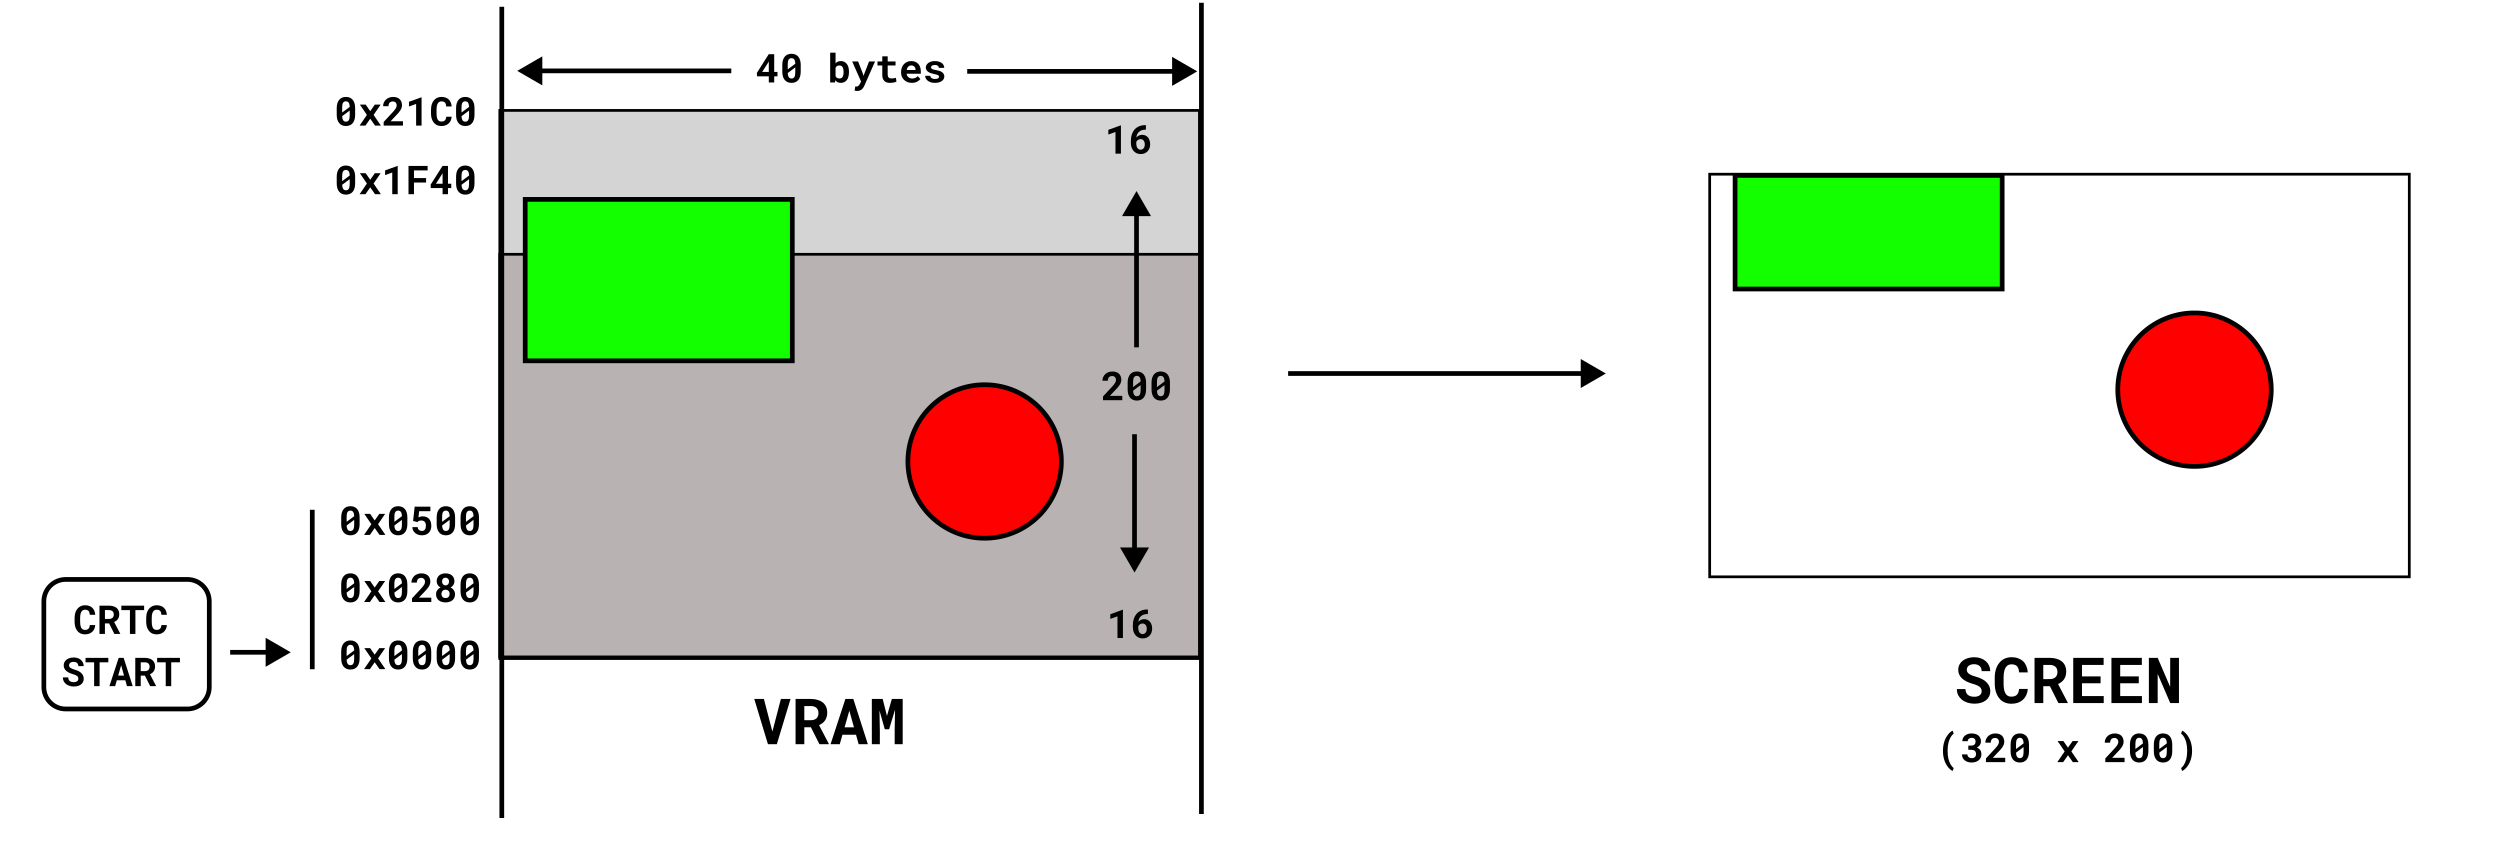 <?xml version="1.0" encoding="UTF-8" standalone="no"?>
<!-- Created with Inkscape (http://www.inkscape.org/) -->

<svg
   width="886.883mm"
   height="304.8mm"
   viewBox="0 0 886.883 304.8"
   version="1.1"
   id="svg5"
   xml:space="preserve"
   inkscape:version="1.2.2 (b0a84865, 2022-12-01)"
   sodipodi:docname="v_scroll_down_sc.svg"
   xmlns:inkscape="http://www.inkscape.org/namespaces/inkscape"
   xmlns:sodipodi="http://sodipodi.sourceforge.net/DTD/sodipodi-0.dtd"
   xmlns="http://www.w3.org/2000/svg"
   xmlns:svg="http://www.w3.org/2000/svg"><sodipodi:namedview
     id="namedview7"
     pagecolor="#ffffff"
     bordercolor="#000000"
     borderopacity="0.25"
     inkscape:showpageshadow="2"
     inkscape:pageopacity="0.0"
     inkscape:pagecheckerboard="0"
     inkscape:deskcolor="#d1d1d1"
     inkscape:document-units="mm"
     showgrid="false"
     inkscape:zoom="0.89589675"
     inkscape:cx="2243.004"
     inkscape:cy="313.65222"
     inkscape:window-width="1728"
     inkscape:window-height="950"
     inkscape:window-x="0"
     inkscape:window-y="38"
     inkscape:window-maximized="0"
     inkscape:current-layer="layer1" /><defs
     id="defs2"><marker
       style="overflow:visible"
       id="marker3716"
       refX="0"
       refY="0"
       orient="auto-start-reverse"
       inkscape:stockid="TriangleStart"
       markerWidth="5.324"
       markerHeight="6.155"
       viewBox="0 0 5.324 6.155"
       inkscape:isstock="true"
       inkscape:collect="always"
       preserveAspectRatio="xMidYMid"><path
         transform="scale(0.5)"
         style="fill:context-stroke;fill-rule:evenodd;stroke:context-stroke;stroke-width:1pt"
         d="M 5.77,0 -2.88,5 V -5 Z"
         id="path3714" /></marker><marker
       style="overflow:visible"
       id="TriangleStart"
       refX="0"
       refY="0"
       orient="auto-start-reverse"
       inkscape:stockid="TriangleStart"
       markerWidth="5.324"
       markerHeight="6.155"
       viewBox="0 0 5.324 6.155"
       inkscape:isstock="true"
       inkscape:collect="always"
       preserveAspectRatio="xMidYMid"><path
         transform="scale(0.5)"
         style="fill:context-stroke;fill-rule:evenodd;stroke:context-stroke;stroke-width:1pt"
         d="M 5.77,0 -2.88,5 V -5 Z"
         id="path135" /></marker></defs><g
     inkscape:label="Layer 1"
     inkscape:groupmode="layer"
     id="layer1"
     transform="translate(385.552,-1.134)"><path
       id="rect12529"
       style="fill:#d4d4d4;stroke:#000000;stroke-width:0.972"
       d="M -208.242,40.304 H 39.949 V 234.756 H -208.242 Z" /><path
       id="rect4175"
       style="fill:#ffffff;stroke:#000000;stroke-width:1.672"
       d="m -362.218,206.688 h 43.133 c 4.309,0 7.778,3.469 7.778,7.778 v 30.405 c 0,4.309 -3.469,7.778 -7.778,7.778 h -43.133 c -4.309,0 -7.778,-3.469 -7.778,-7.778 v -30.405 c 0,-4.309 3.469,-7.778 7.778,-7.778 z" /><path
       id="rect300"
       style="fill:#b9b2b2;stroke:#000000;stroke-width:0.972"
       d="M -208.242,91.343 H 39.949 V 234.176 H -208.242 Z" /><path
       id="rect300-7"
       style="fill:#ffffff;stroke:#000000;stroke-width:0.972"
       d="M 220.963,62.932 H 469.154 V 205.765 H 220.963 Z" /><g
       aria-label="VRAM"
       id="text1662"
       style="font-weight:bold;font-size:22.578px;font-family:'Avenir Next';-inkscape-font-specification:'Avenir Next Bold';text-align:center;text-anchor:middle;fill:#ffffff;stroke:#000000;stroke-width:0.972"><path
         d="m -113.121,265.143 h 3.153 l 4.862,-16.051 h -3.418 l -2.734,10.473 -0.298,1.091 -0.276,-1.08 -2.723,-10.484 h -3.418 z"
         style="font-family:'Roboto Mono';-inkscape-font-specification:'Roboto Mono Bold';fill:#000000;stroke:none"
         id="path27636" /><path
         d="m -97.874,259.145 3.021,5.997 h 3.318 v -0.143 l -3.451,-6.626 q 0.661,-0.298 1.191,-0.706 0.54,-0.408 0.926,-0.959 0.375,-0.54 0.573,-1.224 0.209,-0.695 0.209,-1.554 0,-1.191 -0.419,-2.095 -0.408,-0.904 -1.169,-1.51 -0.772,-0.606 -1.852,-0.915 -1.08,-0.32 -2.414,-0.32 h -5.38 v 16.051 h 3.098 v -5.997 z m -2.348,-2.514 v -5.027 h 2.282 q 0.639,0 1.136,0.154 0.496,0.154 0.838,0.441 0.386,0.32 0.573,0.816 0.198,0.485 0.198,1.124 0,0.529 -0.154,0.959 -0.143,0.43 -0.43,0.739 -0.342,0.386 -0.893,0.595 -0.54,0.198 -1.257,0.198 z"
         style="font-family:'Roboto Mono';-inkscape-font-specification:'Roboto Mono Bold';fill:#000000;stroke:none"
         id="path27638" /><path
         d="m -81.878,261.791 0.937,3.351 h 3.263 l -5.159,-16.051 h -2.811 l -5.259,16.051 h 3.263 l 0.948,-3.351 z m -4.057,-2.635 1.687,-5.909 1.643,5.909 z"
         style="font-family:'Roboto Mono';-inkscape-font-specification:'Roboto Mono Bold';fill:#000000;stroke:none"
         id="path27640" /><path
         d="m -72.419,249.091 h -3.847 v 16.051 h 2.844 v -4.751 l -0.132,-7.21 1.885,6.67 h 1.532 l 2.106,-6.967 -0.132,7.508 v 4.751 h 2.844 v -16.051 h -3.847 l -1.731,6.03 z"
         style="font-family:'Roboto Mono';-inkscape-font-specification:'Roboto Mono Bold';fill:#000000;stroke:none"
         id="path27642" /></g><g
       aria-label="CRTC
START"
       id="text1662-5"
       style="font-weight:bold;font-size:14.111px;font-family:'Avenir Next';-inkscape-font-specification:'Avenir Next Bold';text-align:center;text-anchor:middle;fill:#ffffff;stroke:#000000;stroke-width:0.972"><path
         d="m -351.764,222.886 h -1.936 q -0.028,0.455 -0.152,0.779 -0.124,0.324 -0.338,0.531 -0.214,0.207 -0.517,0.303 -0.303,0.097 -0.682,0.097 -0.282,0 -0.517,-0.062 -0.227,-0.069 -0.413,-0.207 -0.172,-0.124 -0.31,-0.31 -0.131,-0.186 -0.227,-0.427 -0.138,-0.351 -0.207,-0.82 -0.062,-0.475 -0.062,-1.075 v -1.364 q 0,-0.441 0.041,-0.82 0.041,-0.386 0.131,-0.703 0.117,-0.407 0.31,-0.71 0.2,-0.31 0.482,-0.475 0.165,-0.097 0.358,-0.145 0.2,-0.048 0.427,-0.048 0.427,0 0.73,0.117 0.31,0.11 0.517,0.331 0.2,0.227 0.303,0.565 0.11,0.338 0.138,0.785 h 1.929 q -0.069,-0.785 -0.331,-1.412 -0.262,-0.627 -0.717,-1.061 -0.455,-0.434 -1.102,-0.668 -0.641,-0.234 -1.468,-0.234 -0.558,0 -1.047,0.145 -0.482,0.138 -0.889,0.4 -0.455,0.31 -0.813,0.758 -0.358,0.448 -0.579,1.02 -0.193,0.469 -0.289,1.02 -0.097,0.544 -0.097,1.151 v 1.35 q 0,0.648 0.103,1.226 0.11,0.579 0.31,1.061 0.207,0.482 0.503,0.882 0.303,0.4 0.689,0.682 0.42,0.303 0.944,0.469 0.531,0.158 1.151,0.158 0.785,0 1.433,-0.227 0.648,-0.234 1.116,-0.661 0.469,-0.427 0.744,-1.034 0.282,-0.606 0.331,-1.364 z"
         style="font-family:'Roboto Mono';-inkscape-font-specification:'Roboto Mono Bold';fill:#000000;stroke:none"
         id="path27617" /><path
         d="m -346.858,222.279 1.888,3.748 h 2.074 v -0.09 l -2.157,-4.141 q 0.413,-0.186 0.744,-0.441 0.338,-0.255 0.579,-0.599 0.234,-0.338 0.358,-0.765 0.131,-0.434 0.131,-0.972 0,-0.744 -0.262,-1.309 -0.255,-0.565 -0.73,-0.944 -0.482,-0.379 -1.158,-0.572 -0.675,-0.2 -1.509,-0.2 h -3.362 v 10.032 h 1.936 v -3.748 z m -1.468,-1.571 v -3.142 h 1.426 q 0.4,0 0.71,0.097 0.31,0.097 0.524,0.276 0.241,0.2 0.358,0.51 0.124,0.303 0.124,0.703 0,0.331 -0.097,0.599 -0.09,0.269 -0.269,0.462 -0.214,0.241 -0.558,0.372 -0.338,0.124 -0.785,0.124 z"
         style="font-family:'Roboto Mono';-inkscape-font-specification:'Roboto Mono Bold';fill:#000000;stroke:none"
         id="path27619" /><path
         d="m -334.421,217.573 v -1.578 h -8.089 v 1.578 h 3.052 v 8.454 h 1.943 v -8.454 z"
         style="font-family:'Roboto Mono';-inkscape-font-specification:'Roboto Mono Bold';fill:#000000;stroke:none"
         id="path27621" /><path
         d="m -326.36,222.886 h -1.936 q -0.028,0.455 -0.152,0.779 -0.124,0.324 -0.338,0.531 -0.214,0.207 -0.517,0.303 -0.303,0.097 -0.682,0.097 -0.282,0 -0.517,-0.062 -0.227,-0.069 -0.413,-0.207 -0.172,-0.124 -0.31,-0.31 -0.131,-0.186 -0.227,-0.427 -0.138,-0.351 -0.207,-0.82 -0.062,-0.475 -0.062,-1.075 v -1.364 q 0,-0.441 0.041,-0.82 0.041,-0.386 0.131,-0.703 0.117,-0.407 0.31,-0.71 0.2,-0.31 0.482,-0.475 0.165,-0.097 0.358,-0.145 0.2,-0.048 0.427,-0.048 0.427,0 0.73,0.117 0.31,0.11 0.517,0.331 0.2,0.227 0.303,0.565 0.11,0.338 0.138,0.785 h 1.929 q -0.069,-0.785 -0.331,-1.412 -0.262,-0.627 -0.717,-1.061 -0.455,-0.434 -1.102,-0.668 -0.641,-0.234 -1.468,-0.234 -0.558,0 -1.047,0.145 -0.482,0.138 -0.889,0.4 -0.455,0.31 -0.813,0.758 -0.358,0.448 -0.579,1.02 -0.193,0.469 -0.289,1.02 -0.097,0.544 -0.097,1.151 v 1.35 q 0,0.648 0.103,1.226 0.11,0.579 0.31,1.061 0.207,0.482 0.503,0.882 0.303,0.4 0.689,0.682 0.42,0.303 0.944,0.469 0.531,0.158 1.151,0.158 0.785,0 1.433,-0.227 0.648,-0.234 1.116,-0.661 0.469,-0.427 0.744,-1.034 0.282,-0.606 0.331,-1.364 z"
         style="font-family:'Roboto Mono';-inkscape-font-specification:'Roboto Mono Bold';fill:#000000;stroke:none"
         id="path27623" /><path
         d="m -357.755,241.93 q 0,0.269 -0.11,0.496 -0.11,0.22 -0.317,0.379 -0.207,0.158 -0.51,0.248 -0.296,0.09 -0.682,0.09 -0.434,0 -0.799,-0.097 -0.358,-0.097 -0.613,-0.303 -0.262,-0.207 -0.407,-0.531 -0.145,-0.324 -0.158,-0.779 h -1.902 q 0,0.779 0.296,1.357 0.303,0.579 0.82,1.006 0.544,0.434 1.275,0.661 0.737,0.22 1.488,0.22 0.765,0 1.412,-0.179 0.648,-0.186 1.116,-0.544 0.469,-0.351 0.73,-0.861 0.269,-0.517 0.269,-1.178 0,-0.765 -0.351,-1.35 -0.351,-0.586 -0.944,-1.027 -0.393,-0.269 -0.861,-0.475 -0.469,-0.207 -0.985,-0.351 -0.482,-0.131 -0.868,-0.282 -0.379,-0.152 -0.648,-0.338 -0.269,-0.179 -0.413,-0.407 -0.138,-0.227 -0.138,-0.51 0,-0.269 0.103,-0.496 0.11,-0.234 0.317,-0.407 0.207,-0.165 0.503,-0.255 0.303,-0.097 0.689,-0.097 0.42,0 0.73,0.117 0.317,0.11 0.531,0.31 0.207,0.207 0.31,0.489 0.11,0.282 0.124,0.62 h 1.888 q 0,-0.675 -0.262,-1.24 -0.262,-0.565 -0.73,-0.978 -0.469,-0.407 -1.123,-0.634 -0.648,-0.227 -1.433,-0.227 -0.758,0 -1.406,0.2 -0.648,0.193 -1.123,0.558 -0.475,0.365 -0.744,0.882 -0.269,0.517 -0.269,1.151 0,0.551 0.2,1.02 0.207,0.469 0.606,0.854 0.4,0.386 1.027,0.71 0.634,0.324 1.468,0.551 0.537,0.145 0.896,0.317 0.365,0.165 0.593,0.365 0.22,0.207 0.31,0.441 0.097,0.234 0.097,0.503 z"
         style="font-family:'Roboto Mono';-inkscape-font-specification:'Roboto Mono Bold';fill:#000000;stroke:none"
         id="path27625" /><path
         d="m -347.123,236.094 v -1.578 h -8.089 v 1.578 h 3.052 v 8.454 h 1.943 v -8.454 z"
         style="font-family:'Roboto Mono';-inkscape-font-specification:'Roboto Mono Bold';fill:#000000;stroke:none"
         id="path27627" /><path
         d="m -341.094,242.453 0.586,2.095 h 2.039 l -3.225,-10.032 h -1.757 l -3.287,10.032 h 2.039 l 0.593,-2.095 z m -2.536,-1.647 1.054,-3.693 1.027,3.693 z"
         style="font-family:'Roboto Mono';-inkscape-font-specification:'Roboto Mono Bold';fill:#000000;stroke:none"
         id="path27629" /><path
         d="m -334.156,240.8 1.888,3.748 h 2.074 v -0.09 l -2.157,-4.141 q 0.413,-0.186 0.744,-0.441 0.338,-0.255 0.579,-0.599 0.234,-0.338 0.358,-0.765 0.131,-0.434 0.131,-0.972 0,-0.744 -0.262,-1.309 -0.255,-0.565 -0.73,-0.944 -0.482,-0.379 -1.158,-0.572 -0.675,-0.2 -1.509,-0.2 h -3.362 v 10.032 h 1.936 v -3.748 z m -1.468,-1.571 v -3.142 h 1.426 q 0.4,0 0.71,0.097 0.31,0.097 0.524,0.276 0.241,0.2 0.358,0.51 0.124,0.303 0.124,0.703 0,0.331 -0.097,0.599 -0.09,0.269 -0.269,0.462 -0.214,0.241 -0.558,0.372 -0.338,0.124 -0.785,0.124 z"
         style="font-family:'Roboto Mono';-inkscape-font-specification:'Roboto Mono Bold';fill:#000000;stroke:none"
         id="path27631" /><path
         d="m -321.719,236.094 v -1.578 h -8.089 v 1.578 h 3.052 v 8.454 h 1.943 v -8.454 z"
         style="font-family:'Roboto Mono';-inkscape-font-specification:'Roboto Mono Bold';fill:#000000;stroke:none"
         id="path27633" /></g><g
       aria-label="200"
       id="text1662-39"
       style="font-weight:bold;font-size:14.111px;font-family:'Avenir Next';-inkscape-font-specification:'Avenir Next Bold';text-align:center;text-anchor:middle;fill:#ffffff;stroke:#000000;stroke-width:0.972"><path
         d="m 12.58,143.095 v -1.537 H 8.178 l 1.888,-1.998 q 0.489,-0.503 0.889,-0.958 0.4,-0.462 0.689,-0.903 0.282,-0.441 0.434,-0.889 0.158,-0.455 0.158,-0.951 0,-0.655 -0.207,-1.192 -0.207,-0.544 -0.599,-0.93 -0.4,-0.386 -0.992,-0.599 -0.586,-0.214 -1.35,-0.214 -0.799,0 -1.461,0.262 -0.655,0.255 -1.116,0.703 -0.469,0.448 -0.723,1.047 -0.255,0.593 -0.255,1.261 H 7.454 q 0,-0.407 0.103,-0.723 0.103,-0.317 0.303,-0.531 0.193,-0.207 0.482,-0.31 0.296,-0.11 0.682,-0.11 0.296,0 0.537,0.097 0.248,0.097 0.427,0.276 0.172,0.186 0.269,0.448 0.096,0.262 0.096,0.599 0,0.227 -0.076,0.469 -0.069,0.241 -0.227,0.517 -0.165,0.282 -0.427,0.62 -0.262,0.338 -0.641,0.751 l -3.245,3.486 v 1.309 z"
         style="font-family:'Roboto Mono';-inkscape-font-specification:'Roboto Mono Bold';fill:#000000;stroke:none"
         id="path27610" /><path
         d="m 21.021,139.278 v -2.398 q 0,-0.972 -0.227,-1.709 -0.227,-0.744 -0.648,-1.247 -0.427,-0.496 -1.034,-0.751 -0.606,-0.255 -1.364,-0.255 -0.751,0 -1.357,0.255 -0.599,0.255 -1.02,0.751 -0.427,0.503 -0.655,1.247 -0.227,0.737 -0.227,1.709 v 2.398 q 0,0.972 0.227,1.716 0.234,0.737 0.661,1.233 0.42,0.503 1.027,0.758 0.606,0.255 1.357,0.255 0.758,0 1.364,-0.255 0.606,-0.255 1.027,-0.758 0.42,-0.496 0.641,-1.233 0.227,-0.744 0.227,-1.716 z m -4.603,-0.827 q 0,-0.214 0,-0.324 0,-0.11 0,-0.441 v -1.109 q 0,-0.558 0.083,-0.965 0.09,-0.407 0.269,-0.661 0.165,-0.241 0.407,-0.358 0.248,-0.124 0.572,-0.124 0.289,0 0.517,0.097 0.234,0.09 0.393,0.282 0.207,0.241 0.31,0.648 0.11,0.4 0.124,0.965 z m 2.673,1.116 q 0,0.558 -0.09,0.972 -0.083,0.407 -0.255,0.668 -0.165,0.248 -0.413,0.372 -0.248,0.117 -0.572,0.117 -0.351,0 -0.606,-0.138 -0.255,-0.138 -0.42,-0.42 -0.145,-0.234 -0.227,-0.586 -0.076,-0.351 -0.09,-0.806 l 2.673,-1.984 q 0,0.2 0,0.31 0,0.103 0,0.331 z"
         style="font-family:'Roboto Mono';-inkscape-font-specification:'Roboto Mono Bold';fill:#000000;stroke:none"
         id="path27612" /><path
         d="m 29.489,139.278 v -2.398 q 0,-0.972 -0.227,-1.709 -0.227,-0.744 -0.648,-1.247 -0.427,-0.496 -1.034,-0.751 -0.606,-0.255 -1.364,-0.255 -0.751,0 -1.357,0.255 -0.599,0.255 -1.02,0.751 -0.427,0.503 -0.655,1.247 -0.227,0.737 -0.227,1.709 v 2.398 q 0,0.972 0.227,1.716 0.234,0.737 0.661,1.233 0.42,0.503 1.027,0.758 0.606,0.255 1.357,0.255 0.758,0 1.364,-0.255 0.606,-0.255 1.027,-0.758 0.42,-0.496 0.641,-1.233 0.227,-0.744 0.227,-1.716 z m -4.603,-0.827 q 0,-0.214 0,-0.324 0,-0.11 0,-0.441 v -1.109 q 0,-0.558 0.083,-0.965 0.09,-0.407 0.269,-0.661 0.165,-0.241 0.407,-0.358 0.248,-0.124 0.572,-0.124 0.289,0 0.517,0.097 0.234,0.09 0.393,0.282 0.207,0.241 0.31,0.648 0.11,0.4 0.124,0.965 z m 2.673,1.116 q 0,0.558 -0.09,0.972 -0.083,0.407 -0.255,0.668 -0.165,0.248 -0.413,0.372 -0.248,0.117 -0.572,0.117 -0.351,0 -0.606,-0.138 -0.255,-0.138 -0.42,-0.42 -0.145,-0.234 -0.227,-0.586 -0.076,-0.351 -0.09,-0.806 l 2.673,-1.984 q 0,0.2 0,0.31 0,0.103 0,0.331 z"
         style="font-family:'Roboto Mono';-inkscape-font-specification:'Roboto Mono Bold';fill:#000000;stroke:none"
         id="path27614" /></g><g
       aria-label="16"
       id="text1662-39-1"
       style="font-weight:bold;font-size:14.111px;font-family:'Avenir Next';-inkscape-font-specification:'Avenir Next Bold';text-align:center;text-anchor:middle;fill:#ffffff;stroke:#000000;stroke-width:0.972"><path
         d="M 12.101,55.647 V 45.615 h -0.103 l -4.368,1.578 v 1.667 l 2.536,-0.91 v 7.696 z"
         style="font-family:'Roboto Mono';-inkscape-font-specification:'Roboto Mono Bold';fill:#000000;stroke:none"
         id="path27605" /><path
         d="m 20.962,45.532 h -0.255 q -1.247,0 -2.198,0.42 -0.951,0.413 -1.592,1.151 -0.641,0.744 -0.965,1.764 -0.324,1.013 -0.324,2.205 v 0.737 q 0,0.861 0.241,1.592 0.248,0.723 0.703,1.254 0.448,0.531 1.096,0.834 0.648,0.296 1.454,0.296 0.772,0 1.392,-0.262 0.62,-0.269 1.054,-0.73 0.434,-0.462 0.668,-1.089 0.234,-0.627 0.234,-1.357 0,-0.682 -0.179,-1.295 -0.172,-0.62 -0.531,-1.089 -0.358,-0.462 -0.896,-0.73 -0.531,-0.276 -1.247,-0.276 -0.351,0 -0.655,0.083 -0.303,0.083 -0.558,0.214 -0.262,0.138 -0.469,0.31 -0.207,0.165 -0.365,0.338 0.062,-0.627 0.296,-1.137 0.241,-0.51 0.655,-0.875 0.407,-0.365 0.985,-0.565 0.586,-0.2 1.344,-0.2 h 0.11 z m -1.902,4.961 q 0.358,0 0.634,0.145 0.282,0.138 0.475,0.386 0.193,0.255 0.296,0.599 0.103,0.345 0.103,0.751 0,0.407 -0.103,0.751 -0.103,0.338 -0.296,0.586 -0.193,0.248 -0.469,0.393 -0.276,0.138 -0.613,0.138 -0.331,0 -0.613,-0.138 -0.282,-0.138 -0.489,-0.413 -0.207,-0.269 -0.324,-0.682 -0.11,-0.413 -0.11,-0.965 v -0.565 q 0.096,-0.207 0.234,-0.379 0.145,-0.172 0.317,-0.303 0.2,-0.145 0.441,-0.22 0.241,-0.083 0.517,-0.083 z"
         style="font-family:'Roboto Mono';-inkscape-font-specification:'Roboto Mono Bold';fill:#000000;stroke:none"
         id="path27607" /></g><g
       aria-label="40 bytes"
       id="text1662-39-2"
       style="font-weight:bold;font-size:14.111px;font-family:'Avenir Next';-inkscape-font-specification:'Avenir Next Bold';text-align:center;text-anchor:middle;fill:#ffffff;stroke:#000000;stroke-width:0.972"><path
         d="m -110.901,26.663 v -6.305 h -1.943 l -4.217,6.656 0.076,1.199 h 4.169 v 2.177 h 1.915 v -2.177 h 1.164 v -1.55 z m -4.279,0 2.177,-3.397 0.186,-0.331 v 3.728 z"
         style="font-family:'Roboto Mono';-inkscape-font-specification:'Roboto Mono Bold';fill:#000000;stroke:none"
         id="path27590" /><path
         d="m -101.496,26.573 v -2.398 q 0,-0.972 -0.227,-1.709 -0.227,-0.744 -0.648,-1.247 -0.427,-0.496 -1.034,-0.751 -0.606,-0.255 -1.364,-0.255 -0.751,0 -1.357,0.255 -0.599,0.255 -1.02,0.751 -0.427,0.503 -0.655,1.247 -0.227,0.737 -0.227,1.709 v 2.398 q 0,0.972 0.227,1.716 0.234,0.737 0.661,1.233 0.42,0.503 1.027,0.758 0.606,0.255 1.357,0.255 0.758,0 1.364,-0.255 0.606,-0.255 1.027,-0.758 0.42,-0.496 0.641,-1.233 0.227,-0.744 0.227,-1.716 z m -4.603,-0.827 q 0,-0.214 0,-0.324 0,-0.11 0,-0.441 v -1.109 q 0,-0.558 0.083,-0.965 0.09,-0.407 0.269,-0.661 0.165,-0.241 0.407,-0.358 0.248,-0.124 0.572,-0.124 0.289,0 0.517,0.096 0.234,0.09 0.393,0.282 0.207,0.241 0.31,0.648 0.11,0.4 0.124,0.965 z m 2.673,1.116 q 0,0.558 -0.09,0.972 -0.083,0.407 -0.255,0.668 -0.165,0.248 -0.413,0.372 -0.248,0.117 -0.572,0.117 -0.351,0 -0.606,-0.138 -0.255,-0.138 -0.42,-0.42 -0.145,-0.234 -0.227,-0.586 -0.076,-0.351 -0.09,-0.806 l 2.673,-1.984 q 0,0.2 0,0.31 0,0.103 0,0.331 z"
         style="font-family:'Roboto Mono';-inkscape-font-specification:'Roboto Mono Bold';fill:#000000;stroke:none"
         id="path27592" /><path
         d="m -84.374,26.738 v -0.145 q 0,-0.675 -0.124,-1.268 -0.117,-0.593 -0.365,-1.068 -0.158,-0.296 -0.365,-0.544 -0.207,-0.255 -0.462,-0.434 -0.317,-0.234 -0.723,-0.358 -0.4,-0.124 -0.882,-0.124 -0.351,0 -0.655,0.076 -0.296,0.069 -0.551,0.214 -0.179,0.096 -0.338,0.234 -0.158,0.131 -0.296,0.289 v -3.803 h -1.915 v 10.583 h 1.723 l 0.09,-0.792 q 0.117,0.152 0.248,0.282 0.131,0.124 0.282,0.227 0.282,0.207 0.634,0.31 0.358,0.11 0.792,0.11 0.475,0 0.868,-0.124 0.4,-0.117 0.717,-0.345 0.351,-0.241 0.606,-0.606 0.262,-0.365 0.42,-0.813 0.145,-0.407 0.22,-0.882 0.076,-0.482 0.076,-1.02 z m -1.915,-0.145 v 0.145 q 0,0.289 -0.028,0.558 -0.021,0.269 -0.076,0.496 -0.069,0.31 -0.207,0.558 -0.131,0.241 -0.345,0.393 -0.152,0.11 -0.358,0.172 -0.207,0.062 -0.462,0.062 -0.296,0 -0.531,-0.069 -0.227,-0.069 -0.4,-0.2 -0.145,-0.103 -0.255,-0.241 -0.103,-0.145 -0.186,-0.317 v -2.97 q 0.062,-0.131 0.138,-0.241 0.076,-0.117 0.165,-0.207 0.186,-0.186 0.448,-0.282 0.262,-0.096 0.606,-0.096 0.255,0 0.455,0.062 0.2,0.055 0.358,0.172 0.241,0.186 0.358,0.413 0.124,0.22 0.2,0.503 0.062,0.241 0.09,0.517 0.028,0.276 0.028,0.572 z"
         style="font-family:'Roboto Mono';-inkscape-font-specification:'Roboto Mono Bold';fill:#000000;stroke:none"
         id="path27594" /><path
         d="m -81.446,33.401 q 0.579,0 0.999,-0.193 0.427,-0.193 0.723,-0.475 0.296,-0.282 0.489,-0.613 0.2,-0.331 0.324,-0.613 l 3.783,-8.571 h -2.115 l -1.702,4.382 -0.282,0.744 -0.207,-0.758 -1.709,-4.368 h -2.095 l 3.156,7.138 -0.441,0.82 q -0.083,0.152 -0.145,0.234 -0.055,0.083 -0.179,0.248 -0.124,0.165 -0.303,0.303 -0.172,0.145 -0.4,0.145 -0.11,0 -0.296,-0.014 -0.179,-0.007 -0.296,-0.007 l -0.234,1.461 q 0.248,0.069 0.448,0.103 0.207,0.034 0.482,0.034 z"
         style="font-family:'Roboto Mono';-inkscape-font-specification:'Roboto Mono Bold';fill:#000000;stroke:none"
         id="path27596" /><path
         d="m -70.642,21.109 h -1.915 v 1.826 h -1.702 v 1.412 h 1.702 v 3.39 q 0,0.737 0.193,1.268 0.193,0.524 0.551,0.861 0.351,0.345 0.847,0.51 0.503,0.158 1.116,0.158 0.317,0 0.641,-0.034 0.331,-0.028 0.634,-0.083 0.303,-0.055 0.572,-0.138 0.269,-0.09 0.469,-0.207 l -0.186,-1.316 q -0.131,0.034 -0.317,0.069 -0.179,0.034 -0.386,0.062 -0.214,0.034 -0.448,0.055 -0.227,0.021 -0.448,0.021 -0.303,0 -0.551,-0.069 -0.241,-0.069 -0.413,-0.234 -0.172,-0.158 -0.269,-0.427 -0.09,-0.276 -0.09,-0.682 v -3.204 h 2.784 v -1.412 h -2.784 z"
         style="font-family:'Roboto Mono';-inkscape-font-specification:'Roboto Mono Bold';fill:#000000;stroke:none"
         id="path27598" /><path
         d="m -62.071,30.528 q 1.082,0 1.874,-0.42 0.792,-0.42 1.158,-0.937 l -0.958,-1.034 q -0.331,0.427 -0.861,0.641 -0.531,0.214 -1.096,0.214 -0.4,0 -0.737,-0.124 -0.338,-0.124 -0.599,-0.351 -0.255,-0.22 -0.407,-0.489 -0.152,-0.276 -0.248,-0.723 v -0.021 h 5.057 v -0.813 q 0,-0.82 -0.227,-1.495 -0.227,-0.682 -0.661,-1.164 -0.441,-0.482 -1.075,-0.744 -0.627,-0.269 -1.433,-0.269 -0.779,0 -1.44,0.282 -0.661,0.282 -1.144,0.792 -0.482,0.51 -0.751,1.22 -0.269,0.703 -0.269,1.557 v 0.276 q 0,0.751 0.269,1.412 0.276,0.655 0.779,1.137 0.503,0.489 1.206,0.772 0.703,0.282 1.564,0.282 z m -0.227,-6.18 q 0.365,0 0.641,0.117 0.282,0.11 0.475,0.303 0.193,0.2 0.303,0.469 0.11,0.269 0.11,0.572 v 0.152 h -3.142 q 0.069,-0.365 0.207,-0.661 0.138,-0.296 0.345,-0.51 0.2,-0.214 0.469,-0.324 0.269,-0.117 0.593,-0.117 z"
         style="font-family:'Roboto Mono';-inkscape-font-specification:'Roboto Mono Bold';fill:#000000;stroke:none"
         id="path27600" /><path
         d="m -52.411,28.344 q 0,0.172 -0.09,0.317 -0.083,0.145 -0.255,0.255 -0.179,0.11 -0.462,0.179 -0.276,0.062 -0.648,0.062 -0.31,0 -0.606,-0.062 -0.289,-0.062 -0.517,-0.2 -0.227,-0.131 -0.372,-0.345 -0.145,-0.22 -0.165,-0.524 h -1.826 q 0,0.455 0.22,0.91 0.227,0.448 0.661,0.799 0.434,0.358 1.075,0.579 0.648,0.22 1.488,0.22 0.765,0 1.385,-0.165 0.62,-0.172 1.061,-0.475 0.434,-0.303 0.668,-0.717 0.241,-0.42 0.241,-0.916 0,-0.537 -0.241,-0.923 -0.234,-0.393 -0.655,-0.668 -0.42,-0.269 -0.999,-0.441 -0.579,-0.172 -1.254,-0.282 -0.469,-0.069 -0.772,-0.158 -0.303,-0.096 -0.475,-0.214 -0.179,-0.11 -0.248,-0.248 -0.069,-0.145 -0.069,-0.31 0,-0.165 0.076,-0.31 0.083,-0.152 0.234,-0.262 0.165,-0.124 0.427,-0.193 0.262,-0.069 0.613,-0.069 0.413,0 0.703,0.103 0.296,0.103 0.469,0.276 0.124,0.131 0.186,0.296 0.062,0.158 0.062,0.345 h 1.915 q 0,-0.517 -0.227,-0.958 -0.227,-0.441 -0.655,-0.765 -0.434,-0.317 -1.054,-0.496 -0.62,-0.186 -1.399,-0.186 -0.744,0 -1.337,0.186 -0.593,0.186 -1.006,0.503 -0.413,0.317 -0.634,0.737 -0.22,0.42 -0.22,0.882 0,0.475 0.214,0.841 0.22,0.365 0.606,0.641 0.386,0.282 0.923,0.482 0.544,0.193 1.199,0.324 0.517,0.096 0.854,0.193 0.338,0.096 0.544,0.207 0.2,0.117 0.276,0.248 0.083,0.131 0.083,0.303 z"
         style="font-family:'Roboto Mono';-inkscape-font-specification:'Roboto Mono Bold';fill:#000000;stroke:none"
         id="path27602" /></g><g
       aria-label="(320 x 200)"
       id="text1662-39-2-39"
       style="font-weight:bold;font-size:14.111px;font-family:'Avenir Next';-inkscape-font-specification:'Avenir Next Bold';text-align:center;text-anchor:middle;fill:#ffffff;stroke:#000000;stroke-width:0.972"><path
         d="m 303.72,267.416 v 0.152 q 0,0.978 0.145,1.833 0.152,0.854 0.407,1.578 0.255,0.73 0.593,1.33 0.345,0.599 0.723,1.054 0.379,0.462 0.779,0.785 0.407,0.324 0.785,0.496 l 0.372,-1.034 q -0.269,-0.207 -0.544,-0.517 -0.276,-0.31 -0.524,-0.73 -0.234,-0.386 -0.441,-0.903 -0.2,-0.517 -0.351,-1.123 -0.11,-0.434 -0.207,-1.164 -0.09,-0.73 -0.09,-1.592 v -0.179 q 0,-0.875 0.097,-1.619 0.097,-0.744 0.255,-1.357 0.179,-0.634 0.413,-1.171 0.241,-0.537 0.517,-0.93 0.214,-0.303 0.434,-0.537 0.22,-0.234 0.441,-0.4 l -0.372,-1.047 q -0.379,0.172 -0.785,0.496 -0.4,0.317 -0.779,0.779 -0.379,0.462 -0.723,1.061 -0.338,0.599 -0.593,1.323 -0.255,0.73 -0.407,1.592 -0.145,0.854 -0.145,1.826 z"
         style="font-family:'Roboto Mono';-inkscape-font-specification:'Roboto Mono Bold';fill:#000000;stroke:none"
         id="path27571" /><path
         d="m 312.712,265.639 v 1.488 h 1.04 q 0.393,0 0.703,0.09 0.317,0.09 0.544,0.276 0.22,0.186 0.338,0.475 0.117,0.289 0.117,0.696 0,0.324 -0.103,0.586 -0.097,0.262 -0.289,0.441 -0.2,0.2 -0.496,0.303 -0.296,0.103 -0.668,0.103 -0.331,0 -0.606,-0.097 -0.276,-0.103 -0.475,-0.282 -0.207,-0.172 -0.317,-0.413 -0.11,-0.248 -0.11,-0.537 h -1.915 q 0,0.73 0.282,1.268 0.289,0.537 0.765,0.889 0.475,0.358 1.082,0.537 0.613,0.172 1.254,0.172 0.744,0 1.385,-0.193 0.648,-0.2 1.116,-0.579 0.469,-0.372 0.737,-0.923 0.269,-0.551 0.269,-1.254 0,-0.4 -0.097,-0.758 -0.097,-0.358 -0.296,-0.661 -0.2,-0.296 -0.51,-0.531 -0.303,-0.234 -0.723,-0.386 0.358,-0.172 0.634,-0.407 0.276,-0.241 0.462,-0.524 0.186,-0.282 0.282,-0.593 0.097,-0.317 0.097,-0.641 0,-0.703 -0.248,-1.233 -0.241,-0.537 -0.682,-0.903 -0.441,-0.358 -1.061,-0.537 -0.62,-0.186 -1.364,-0.186 -0.689,0 -1.288,0.2 -0.593,0.2 -1.034,0.558 -0.441,0.365 -0.696,0.868 -0.248,0.503 -0.248,1.116 h 1.915 q 0,-0.276 0.11,-0.496 0.11,-0.22 0.303,-0.379 0.186,-0.152 0.434,-0.234 0.255,-0.083 0.544,-0.083 0.351,0 0.613,0.097 0.269,0.097 0.441,0.269 0.172,0.179 0.255,0.427 0.09,0.241 0.09,0.537 0,0.303 -0.09,0.565 -0.083,0.255 -0.255,0.434 -0.186,0.207 -0.489,0.324 -0.296,0.11 -0.71,0.11 z"
         style="font-family:'Roboto Mono';-inkscape-font-specification:'Roboto Mono Bold';fill:#000000;stroke:none"
         id="path27573" /><path
         d="m 325.81,271.495 v -1.537 h -4.403 l 1.888,-1.998 q 0.489,-0.503 0.889,-0.958 0.4,-0.462 0.689,-0.903 0.282,-0.441 0.434,-0.889 0.158,-0.455 0.158,-0.951 0,-0.655 -0.207,-1.192 -0.207,-0.544 -0.599,-0.93 -0.4,-0.386 -0.992,-0.599 -0.586,-0.214 -1.35,-0.214 -0.799,0 -1.461,0.262 -0.655,0.255 -1.116,0.703 -0.469,0.448 -0.723,1.047 -0.255,0.593 -0.255,1.261 h 1.922 q 0,-0.407 0.103,-0.723 0.103,-0.317 0.303,-0.531 0.193,-0.207 0.482,-0.31 0.296,-0.11 0.682,-0.11 0.296,0 0.537,0.097 0.248,0.097 0.427,0.276 0.172,0.186 0.269,0.448 0.097,0.262 0.097,0.599 0,0.227 -0.076,0.469 -0.069,0.241 -0.227,0.517 -0.165,0.282 -0.427,0.62 -0.262,0.338 -0.641,0.751 l -3.245,3.486 v 1.309 z"
         style="font-family:'Roboto Mono';-inkscape-font-specification:'Roboto Mono Bold';fill:#000000;stroke:none"
         id="path27575" /><path
         d="m 334.25,267.678 v -2.398 q 0,-0.972 -0.227,-1.709 -0.227,-0.744 -0.648,-1.247 -0.427,-0.496 -1.034,-0.751 -0.606,-0.255 -1.364,-0.255 -0.751,0 -1.357,0.255 -0.599,0.255 -1.02,0.751 -0.427,0.503 -0.655,1.247 -0.227,0.737 -0.227,1.709 v 2.398 q 0,0.972 0.227,1.716 0.234,0.737 0.661,1.233 0.42,0.503 1.027,0.758 0.606,0.255 1.357,0.255 0.758,0 1.364,-0.255 0.606,-0.255 1.027,-0.758 0.42,-0.496 0.641,-1.233 0.227,-0.744 0.227,-1.716 z m -4.603,-0.827 q 0,-0.214 0,-0.324 0,-0.11 0,-0.441 v -1.109 q 0,-0.558 0.083,-0.965 0.09,-0.407 0.269,-0.661 0.165,-0.241 0.407,-0.358 0.248,-0.124 0.572,-0.124 0.289,0 0.517,0.097 0.234,0.09 0.393,0.282 0.207,0.241 0.31,0.648 0.11,0.4 0.124,0.965 z m 2.673,1.116 q 0,0.558 -0.09,0.972 -0.083,0.407 -0.255,0.668 -0.165,0.248 -0.413,0.372 -0.248,0.117 -0.572,0.117 -0.351,0 -0.606,-0.138 -0.255,-0.138 -0.42,-0.42 -0.145,-0.234 -0.227,-0.586 -0.076,-0.351 -0.09,-0.806 l 2.673,-1.984 q 0,0.2 0,0.31 0,0.103 0,0.331 z"
         style="font-family:'Roboto Mono';-inkscape-font-specification:'Roboto Mono Bold';fill:#000000;stroke:none"
         id="path27577" /><path
         d="m 348.065,266.369 -1.612,-2.329 h -2.06 l 2.494,3.659 -2.591,3.796 h 2.074 l 1.702,-2.439 1.716,2.439 h 2.067 l -2.591,-3.796 2.501,-3.659 h -2.06 z"
         style="font-family:'Roboto Mono';-inkscape-font-specification:'Roboto Mono Bold';fill:#000000;stroke:none"
         id="path27579" /><path
         d="m 368.15,271.495 v -1.537 h -4.403 l 1.888,-1.998 q 0.489,-0.503 0.889,-0.958 0.4,-0.462 0.689,-0.903 0.282,-0.441 0.434,-0.889 0.158,-0.455 0.158,-0.951 0,-0.655 -0.207,-1.192 -0.207,-0.544 -0.599,-0.93 -0.4,-0.386 -0.992,-0.599 -0.586,-0.214 -1.35,-0.214 -0.799,0 -1.461,0.262 -0.655,0.255 -1.116,0.703 -0.469,0.448 -0.723,1.047 -0.255,0.593 -0.255,1.261 h 1.922 q 0,-0.407 0.103,-0.723 0.103,-0.317 0.303,-0.531 0.193,-0.207 0.482,-0.31 0.296,-0.11 0.682,-0.11 0.296,0 0.537,0.097 0.248,0.097 0.427,0.276 0.172,0.186 0.269,0.448 0.097,0.262 0.097,0.599 0,0.227 -0.076,0.469 -0.069,0.241 -0.227,0.517 -0.165,0.282 -0.427,0.62 -0.262,0.338 -0.641,0.751 l -3.245,3.486 v 1.309 z"
         style="font-family:'Roboto Mono';-inkscape-font-specification:'Roboto Mono Bold';fill:#000000;stroke:none"
         id="path27581" /><path
         d="m 376.591,267.678 v -2.398 q 0,-0.972 -0.227,-1.709 -0.227,-0.744 -0.648,-1.247 -0.427,-0.496 -1.034,-0.751 -0.606,-0.255 -1.364,-0.255 -0.751,0 -1.357,0.255 -0.599,0.255 -1.02,0.751 -0.427,0.503 -0.655,1.247 -0.227,0.737 -0.227,1.709 v 2.398 q 0,0.972 0.227,1.716 0.234,0.737 0.661,1.233 0.42,0.503 1.027,0.758 0.606,0.255 1.357,0.255 0.758,0 1.364,-0.255 0.606,-0.255 1.027,-0.758 0.42,-0.496 0.641,-1.233 0.227,-0.744 0.227,-1.716 z m -4.603,-0.827 q 0,-0.214 0,-0.324 0,-0.11 0,-0.441 v -1.109 q 0,-0.558 0.083,-0.965 0.09,-0.407 0.269,-0.661 0.165,-0.241 0.407,-0.358 0.248,-0.124 0.572,-0.124 0.289,0 0.517,0.097 0.234,0.09 0.393,0.282 0.207,0.241 0.31,0.648 0.11,0.4 0.124,0.965 z m 2.673,1.116 q 0,0.558 -0.09,0.972 -0.083,0.407 -0.255,0.668 -0.165,0.248 -0.413,0.372 -0.248,0.117 -0.572,0.117 -0.351,0 -0.606,-0.138 -0.255,-0.138 -0.42,-0.42 -0.145,-0.234 -0.227,-0.586 -0.076,-0.351 -0.09,-0.806 l 2.673,-1.984 q 0,0.2 0,0.31 0,0.103 0,0.331 z"
         style="font-family:'Roboto Mono';-inkscape-font-specification:'Roboto Mono Bold';fill:#000000;stroke:none"
         id="path27583" /><path
         d="m 385.059,267.678 v -2.398 q 0,-0.972 -0.227,-1.709 -0.227,-0.744 -0.648,-1.247 -0.427,-0.496 -1.034,-0.751 -0.606,-0.255 -1.364,-0.255 -0.751,0 -1.357,0.255 -0.599,0.255 -1.02,0.751 -0.427,0.503 -0.655,1.247 -0.227,0.737 -0.227,1.709 v 2.398 q 0,0.972 0.227,1.716 0.234,0.737 0.661,1.233 0.42,0.503 1.027,0.758 0.606,0.255 1.357,0.255 0.758,0 1.364,-0.255 0.606,-0.255 1.027,-0.758 0.42,-0.496 0.641,-1.233 0.227,-0.744 0.227,-1.716 z m -4.603,-0.827 q 0,-0.214 0,-0.324 0,-0.11 0,-0.441 v -1.109 q 0,-0.558 0.083,-0.965 0.09,-0.407 0.269,-0.661 0.165,-0.241 0.407,-0.358 0.248,-0.124 0.572,-0.124 0.289,0 0.517,0.097 0.234,0.09 0.393,0.282 0.207,0.241 0.31,0.648 0.11,0.4 0.124,0.965 z m 2.673,1.116 q 0,0.558 -0.09,0.972 -0.083,0.407 -0.255,0.668 -0.165,0.248 -0.413,0.372 -0.248,0.117 -0.572,0.117 -0.351,0 -0.606,-0.138 -0.255,-0.138 -0.42,-0.42 -0.145,-0.234 -0.227,-0.586 -0.076,-0.351 -0.09,-0.806 l 2.673,-1.984 q 0,0.2 0,0.31 0,0.103 0,0.331 z"
         style="font-family:'Roboto Mono';-inkscape-font-specification:'Roboto Mono Bold';fill:#000000;stroke:none"
         id="path27585" /><path
         d="m 392.093,267.568 v -0.152 q 0,-0.944 -0.152,-1.785 -0.152,-0.847 -0.413,-1.578 -0.262,-0.73 -0.613,-1.33 -0.345,-0.606 -0.737,-1.082 -0.393,-0.469 -0.806,-0.799 -0.413,-0.331 -0.806,-0.503 l -0.365,1.027 q 0.207,0.158 0.413,0.386 0.214,0.22 0.413,0.503 0.296,0.427 0.558,1.013 0.269,0.586 0.455,1.323 0.145,0.593 0.227,1.295 0.09,0.703 0.09,1.516 v 0.179 q 0,0.834 -0.09,1.55 -0.083,0.717 -0.227,1.309 -0.172,0.648 -0.4,1.171 -0.22,0.524 -0.489,0.937 -0.227,0.351 -0.469,0.613 -0.241,0.269 -0.482,0.448 l 0.365,1.034 q 0.393,-0.172 0.806,-0.503 0.413,-0.331 0.806,-0.806 0.393,-0.469 0.737,-1.075 0.351,-0.599 0.613,-1.33 0.262,-0.73 0.413,-1.571 0.152,-0.847 0.152,-1.791 z"
         style="font-family:'Roboto Mono';-inkscape-font-specification:'Roboto Mono Bold';fill:#000000;stroke:none"
         id="path27587" /></g><g
       aria-label="0x0000"
       id="text1662-39-2-3"
       style="font-weight:bold;font-size:14.111px;font-family:'Avenir Next';-inkscape-font-specification:'Avenir Next Bold';text-align:center;text-anchor:middle;fill:#ffffff;stroke:#000000;stroke-width:0.972"><path
         d="m -257.978,234.695 v -2.398 q 0,-0.972 -0.227,-1.709 -0.227,-0.744 -0.648,-1.247 -0.427,-0.496 -1.034,-0.751 -0.606,-0.255 -1.364,-0.255 -0.751,0 -1.357,0.255 -0.599,0.255 -1.02,0.751 -0.427,0.503 -0.655,1.247 -0.227,0.737 -0.227,1.709 v 2.398 q 0,0.972 0.227,1.716 0.234,0.737 0.661,1.233 0.42,0.503 1.027,0.758 0.606,0.255 1.357,0.255 0.758,0 1.364,-0.255 0.606,-0.255 1.027,-0.758 0.42,-0.496 0.641,-1.233 0.227,-0.744 0.227,-1.716 z m -4.603,-0.827 q 0,-0.214 0,-0.324 0,-0.11 0,-0.441 v -1.109 q 0,-0.558 0.083,-0.965 0.09,-0.407 0.269,-0.661 0.165,-0.241 0.407,-0.358 0.248,-0.124 0.572,-0.124 0.289,0 0.517,0.097 0.234,0.09 0.393,0.282 0.207,0.241 0.31,0.648 0.11,0.4 0.124,0.965 z m 2.673,1.116 q 0,0.558 -0.09,0.972 -0.083,0.407 -0.255,0.668 -0.165,0.248 -0.413,0.372 -0.248,0.117 -0.572,0.117 -0.351,0 -0.606,-0.138 -0.255,-0.138 -0.42,-0.42 -0.145,-0.234 -0.227,-0.586 -0.076,-0.351 -0.09,-0.806 l 2.673,-1.984 q 0,0.2 0,0.31 0,0.103 0,0.331 z"
         style="font-family:'Roboto Mono';-inkscape-font-specification:'Roboto Mono Bold';fill:#000000;stroke:none"
         id="path27558" /><path
         d="m -252.632,233.385 -1.612,-2.329 h -2.06 l 2.494,3.659 -2.591,3.796 h 2.074 l 1.702,-2.439 1.716,2.439 h 2.067 l -2.591,-3.796 2.501,-3.659 h -2.06 z"
         style="font-family:'Roboto Mono';-inkscape-font-specification:'Roboto Mono Bold';fill:#000000;stroke:none"
         id="path27560" /><path
         d="m -241.042,234.695 v -2.398 q 0,-0.972 -0.227,-1.709 -0.227,-0.744 -0.648,-1.247 -0.427,-0.496 -1.034,-0.751 -0.606,-0.255 -1.364,-0.255 -0.751,0 -1.357,0.255 -0.599,0.255 -1.02,0.751 -0.427,0.503 -0.655,1.247 -0.227,0.737 -0.227,1.709 v 2.398 q 0,0.972 0.227,1.716 0.234,0.737 0.661,1.233 0.42,0.503 1.027,0.758 0.606,0.255 1.357,0.255 0.758,0 1.364,-0.255 0.606,-0.255 1.027,-0.758 0.42,-0.496 0.641,-1.233 0.227,-0.744 0.227,-1.716 z m -4.603,-0.827 q 0,-0.214 0,-0.324 0,-0.11 0,-0.441 v -1.109 q 0,-0.558 0.083,-0.965 0.09,-0.407 0.269,-0.661 0.165,-0.241 0.407,-0.358 0.248,-0.124 0.572,-0.124 0.289,0 0.517,0.097 0.234,0.09 0.393,0.282 0.207,0.241 0.31,0.648 0.11,0.4 0.124,0.965 z m 2.673,1.116 q 0,0.558 -0.09,0.972 -0.083,0.407 -0.255,0.668 -0.165,0.248 -0.413,0.372 -0.248,0.117 -0.572,0.117 -0.351,0 -0.606,-0.138 -0.255,-0.138 -0.42,-0.42 -0.145,-0.234 -0.227,-0.586 -0.076,-0.351 -0.09,-0.806 l 2.673,-1.984 q 0,0.2 0,0.31 0,0.103 0,0.331 z"
         style="font-family:'Roboto Mono';-inkscape-font-specification:'Roboto Mono Bold';fill:#000000;stroke:none"
         id="path27562" /><path
         d="m -232.574,234.695 v -2.398 q 0,-0.972 -0.227,-1.709 -0.227,-0.744 -0.648,-1.247 -0.427,-0.496 -1.034,-0.751 -0.606,-0.255 -1.364,-0.255 -0.751,0 -1.357,0.255 -0.599,0.255 -1.02,0.751 -0.427,0.503 -0.655,1.247 -0.227,0.737 -0.227,1.709 v 2.398 q 0,0.972 0.227,1.716 0.234,0.737 0.661,1.233 0.42,0.503 1.027,0.758 0.606,0.255 1.357,0.255 0.758,0 1.364,-0.255 0.606,-0.255 1.027,-0.758 0.42,-0.496 0.641,-1.233 0.227,-0.744 0.227,-1.716 z m -4.603,-0.827 q 0,-0.214 0,-0.324 0,-0.11 0,-0.441 v -1.109 q 0,-0.558 0.083,-0.965 0.09,-0.407 0.269,-0.661 0.165,-0.241 0.407,-0.358 0.248,-0.124 0.572,-0.124 0.289,0 0.517,0.097 0.234,0.09 0.393,0.282 0.207,0.241 0.31,0.648 0.11,0.4 0.124,0.965 z m 2.673,1.116 q 0,0.558 -0.09,0.972 -0.083,0.407 -0.255,0.668 -0.165,0.248 -0.413,0.372 -0.248,0.117 -0.572,0.117 -0.351,0 -0.606,-0.138 -0.255,-0.138 -0.42,-0.42 -0.145,-0.234 -0.227,-0.586 -0.076,-0.351 -0.09,-0.806 l 2.673,-1.984 q 0,0.2 0,0.31 0,0.103 0,0.331 z"
         style="font-family:'Roboto Mono';-inkscape-font-specification:'Roboto Mono Bold';fill:#000000;stroke:none"
         id="path27564" /><path
         d="m -224.106,234.695 v -2.398 q 0,-0.972 -0.227,-1.709 -0.227,-0.744 -0.648,-1.247 -0.427,-0.496 -1.034,-0.751 -0.606,-0.255 -1.364,-0.255 -0.751,0 -1.357,0.255 -0.599,0.255 -1.02,0.751 -0.427,0.503 -0.655,1.247 -0.227,0.737 -0.227,1.709 v 2.398 q 0,0.972 0.227,1.716 0.234,0.737 0.661,1.233 0.42,0.503 1.027,0.758 0.606,0.255 1.357,0.255 0.758,0 1.364,-0.255 0.606,-0.255 1.027,-0.758 0.42,-0.496 0.641,-1.233 0.227,-0.744 0.227,-1.716 z m -4.603,-0.827 q 0,-0.214 0,-0.324 0,-0.11 0,-0.441 v -1.109 q 0,-0.558 0.083,-0.965 0.09,-0.407 0.269,-0.661 0.165,-0.241 0.407,-0.358 0.248,-0.124 0.572,-0.124 0.289,0 0.517,0.097 0.234,0.09 0.393,0.282 0.207,0.241 0.31,0.648 0.11,0.4 0.124,0.965 z m 2.673,1.116 q 0,0.558 -0.09,0.972 -0.083,0.407 -0.255,0.668 -0.165,0.248 -0.413,0.372 -0.248,0.117 -0.572,0.117 -0.351,0 -0.606,-0.138 -0.255,-0.138 -0.42,-0.42 -0.145,-0.234 -0.227,-0.586 -0.076,-0.351 -0.09,-0.806 l 2.673,-1.984 q 0,0.2 0,0.31 0,0.103 0,0.331 z"
         style="font-family:'Roboto Mono';-inkscape-font-specification:'Roboto Mono Bold';fill:#000000;stroke:none"
         id="path27566" /><path
         d="m -215.638,234.695 v -2.398 q 0,-0.972 -0.227,-1.709 -0.227,-0.744 -0.648,-1.247 -0.427,-0.496 -1.034,-0.751 -0.606,-0.255 -1.364,-0.255 -0.751,0 -1.357,0.255 -0.599,0.255 -1.02,0.751 -0.427,0.503 -0.655,1.247 -0.227,0.737 -0.227,1.709 v 2.398 q 0,0.972 0.227,1.716 0.234,0.737 0.661,1.233 0.42,0.503 1.027,0.758 0.606,0.255 1.357,0.255 0.758,0 1.364,-0.255 0.606,-0.255 1.027,-0.758 0.42,-0.496 0.641,-1.233 0.227,-0.744 0.227,-1.716 z m -4.603,-0.827 q 0,-0.214 0,-0.324 0,-0.11 0,-0.441 v -1.109 q 0,-0.558 0.083,-0.965 0.09,-0.407 0.269,-0.661 0.165,-0.241 0.407,-0.358 0.248,-0.124 0.572,-0.124 0.289,0 0.517,0.097 0.234,0.09 0.393,0.282 0.207,0.241 0.31,0.648 0.11,0.4 0.124,0.965 z m 2.673,1.116 q 0,0.558 -0.09,0.972 -0.083,0.407 -0.255,0.668 -0.165,0.248 -0.413,0.372 -0.248,0.117 -0.572,0.117 -0.351,0 -0.606,-0.138 -0.255,-0.138 -0.42,-0.42 -0.145,-0.234 -0.227,-0.586 -0.076,-0.351 -0.09,-0.806 l 2.673,-1.984 q 0,0.2 0,0.31 0,0.103 0,0.331 z"
         style="font-family:'Roboto Mono';-inkscape-font-specification:'Roboto Mono Bold';fill:#000000;stroke:none"
         id="path27568" /></g><g
       aria-label="0x0280"
       id="text1662-39-2-3-5"
       style="font-weight:bold;font-size:14.111px;font-family:'Avenir Next';-inkscape-font-specification:'Avenir Next Bold';text-align:center;text-anchor:middle;fill:#ffffff;stroke:#000000;stroke-width:0.972"><path
         d="m -257.978,210.886 v -2.398 q 0,-0.972 -0.227,-1.709 -0.227,-0.744 -0.648,-1.247 -0.427,-0.496 -1.034,-0.751 -0.606,-0.255 -1.364,-0.255 -0.751,0 -1.357,0.255 -0.599,0.255 -1.02,0.751 -0.427,0.503 -0.655,1.247 -0.227,0.737 -0.227,1.709 v 2.398 q 0,0.972 0.227,1.716 0.234,0.737 0.661,1.233 0.42,0.503 1.027,0.758 0.606,0.255 1.357,0.255 0.758,0 1.364,-0.255 0.606,-0.255 1.027,-0.758 0.42,-0.496 0.641,-1.233 0.227,-0.744 0.227,-1.716 z m -4.603,-0.827 q 0,-0.214 0,-0.324 0,-0.11 0,-0.441 v -1.109 q 0,-0.558 0.083,-0.965 0.09,-0.407 0.269,-0.661 0.165,-0.241 0.407,-0.358 0.248,-0.124 0.572,-0.124 0.289,0 0.517,0.097 0.234,0.09 0.393,0.282 0.207,0.241 0.31,0.648 0.11,0.4 0.124,0.965 z m 2.673,1.116 q 0,0.558 -0.09,0.972 -0.083,0.407 -0.255,0.668 -0.165,0.248 -0.413,0.372 -0.248,0.117 -0.572,0.117 -0.351,0 -0.606,-0.138 -0.255,-0.138 -0.42,-0.42 -0.145,-0.234 -0.227,-0.586 -0.076,-0.351 -0.09,-0.806 l 2.673,-1.984 q 0,0.2 0,0.31 0,0.103 0,0.331 z"
         style="font-family:'Roboto Mono';-inkscape-font-specification:'Roboto Mono Bold';fill:#000000;stroke:none"
         id="path27545" /><path
         d="m -252.632,209.577 -1.612,-2.329 h -2.06 l 2.494,3.659 -2.591,3.796 h 2.074 l 1.702,-2.439 1.716,2.439 h 2.067 l -2.591,-3.796 2.501,-3.659 h -2.06 z"
         style="font-family:'Roboto Mono';-inkscape-font-specification:'Roboto Mono Bold';fill:#000000;stroke:none"
         id="path27547" /><path
         d="m -241.042,210.886 v -2.398 q 0,-0.972 -0.227,-1.709 -0.227,-0.744 -0.648,-1.247 -0.427,-0.496 -1.034,-0.751 -0.606,-0.255 -1.364,-0.255 -0.751,0 -1.357,0.255 -0.599,0.255 -1.02,0.751 -0.427,0.503 -0.655,1.247 -0.227,0.737 -0.227,1.709 v 2.398 q 0,0.972 0.227,1.716 0.234,0.737 0.661,1.233 0.42,0.503 1.027,0.758 0.606,0.255 1.357,0.255 0.758,0 1.364,-0.255 0.606,-0.255 1.027,-0.758 0.42,-0.496 0.641,-1.233 0.227,-0.744 0.227,-1.716 z m -4.603,-0.827 q 0,-0.214 0,-0.324 0,-0.11 0,-0.441 v -1.109 q 0,-0.558 0.083,-0.965 0.09,-0.407 0.269,-0.661 0.165,-0.241 0.407,-0.358 0.248,-0.124 0.572,-0.124 0.289,0 0.517,0.097 0.234,0.09 0.393,0.282 0.207,0.241 0.31,0.648 0.11,0.4 0.124,0.965 z m 2.673,1.116 q 0,0.558 -0.09,0.972 -0.083,0.407 -0.255,0.668 -0.165,0.248 -0.413,0.372 -0.248,0.117 -0.572,0.117 -0.351,0 -0.606,-0.138 -0.255,-0.138 -0.42,-0.42 -0.145,-0.234 -0.227,-0.586 -0.076,-0.351 -0.09,-0.806 l 2.673,-1.984 q 0,0.2 0,0.31 0,0.103 0,0.331 z"
         style="font-family:'Roboto Mono';-inkscape-font-specification:'Roboto Mono Bold';fill:#000000;stroke:none"
         id="path27549" /><path
         d="m -232.547,214.703 v -1.537 h -4.403 l 1.888,-1.998 q 0.489,-0.503 0.889,-0.958 0.4,-0.462 0.689,-0.903 0.282,-0.441 0.434,-0.889 0.158,-0.455 0.158,-0.951 0,-0.655 -0.207,-1.192 -0.207,-0.544 -0.599,-0.93 -0.4,-0.386 -0.992,-0.599 -0.586,-0.214 -1.35,-0.214 -0.799,0 -1.461,0.262 -0.655,0.255 -1.116,0.703 -0.469,0.448 -0.723,1.047 -0.255,0.593 -0.255,1.261 h 1.922 q 0,-0.407 0.103,-0.723 0.103,-0.317 0.303,-0.531 0.193,-0.207 0.482,-0.31 0.296,-0.11 0.682,-0.11 0.296,0 0.537,0.097 0.248,0.097 0.427,0.276 0.172,0.186 0.269,0.448 0.097,0.262 0.097,0.599 0,0.227 -0.076,0.469 -0.069,0.241 -0.227,0.517 -0.165,0.282 -0.427,0.62 -0.262,0.338 -0.641,0.751 l -3.245,3.486 v 1.309 z"
         style="font-family:'Roboto Mono';-inkscape-font-specification:'Roboto Mono Bold';fill:#000000;stroke:none"
         id="path27551" /><path
         d="m -224.341,207.337 q 0,-0.682 -0.241,-1.199 -0.234,-0.524 -0.655,-0.882 -0.427,-0.358 -1.006,-0.537 -0.579,-0.186 -1.261,-0.186 -0.682,0 -1.261,0.186 -0.572,0.179 -0.985,0.537 -0.42,0.358 -0.655,0.882 -0.234,0.517 -0.234,1.199 0,0.372 0.097,0.71 0.103,0.338 0.289,0.62 0.172,0.269 0.42,0.489 0.255,0.22 0.565,0.379 -0.365,0.172 -0.661,0.42 -0.289,0.241 -0.496,0.544 -0.207,0.31 -0.324,0.682 -0.11,0.365 -0.11,0.779 0,0.71 0.255,1.247 0.262,0.537 0.717,0.896 0.455,0.365 1.068,0.551 0.62,0.186 1.337,0.186 0.71,0 1.323,-0.186 0.613,-0.186 1.068,-0.551 0.448,-0.358 0.703,-0.896 0.262,-0.537 0.262,-1.247 0,-0.537 -0.186,-0.992 -0.186,-0.455 -0.517,-0.799 -0.179,-0.193 -0.407,-0.345 -0.227,-0.158 -0.482,-0.282 0.282,-0.145 0.51,-0.338 0.234,-0.2 0.407,-0.427 0.22,-0.303 0.338,-0.661 0.124,-0.365 0.124,-0.779 z m -1.709,4.492 q 0,0.345 -0.11,0.62 -0.103,0.269 -0.289,0.462 -0.193,0.193 -0.455,0.296 -0.262,0.097 -0.579,0.097 -0.324,0 -0.586,-0.09 -0.262,-0.097 -0.448,-0.276 -0.2,-0.186 -0.31,-0.469 -0.11,-0.282 -0.11,-0.641 0,-0.345 0.103,-0.62 0.103,-0.276 0.289,-0.475 0.186,-0.193 0.448,-0.296 0.269,-0.103 0.599,-0.103 0.331,0 0.593,0.103 0.269,0.103 0.462,0.296 0.186,0.2 0.289,0.475 0.103,0.276 0.103,0.62 z m -0.2,-4.403 q 0,0.303 -0.09,0.558 -0.083,0.248 -0.241,0.427 -0.158,0.179 -0.386,0.282 -0.227,0.097 -0.517,0.097 -0.289,0 -0.524,-0.097 -0.227,-0.103 -0.386,-0.282 -0.165,-0.179 -0.248,-0.427 -0.083,-0.255 -0.083,-0.565 0,-0.303 0.076,-0.551 0.083,-0.255 0.241,-0.427 0.152,-0.172 0.379,-0.262 0.227,-0.097 0.524,-0.097 0.289,0 0.517,0.097 0.234,0.097 0.4,0.269 0.158,0.179 0.248,0.427 0.09,0.248 0.09,0.551 z"
         style="font-family:'Roboto Mono';-inkscape-font-specification:'Roboto Mono Bold';fill:#000000;stroke:none"
         id="path27553" /><path
         d="m -215.638,210.886 v -2.398 q 0,-0.972 -0.227,-1.709 -0.227,-0.744 -0.648,-1.247 -0.427,-0.496 -1.034,-0.751 -0.606,-0.255 -1.364,-0.255 -0.751,0 -1.357,0.255 -0.599,0.255 -1.02,0.751 -0.427,0.503 -0.655,1.247 -0.227,0.737 -0.227,1.709 v 2.398 q 0,0.972 0.227,1.716 0.234,0.737 0.661,1.233 0.42,0.503 1.027,0.758 0.606,0.255 1.357,0.255 0.758,0 1.364,-0.255 0.606,-0.255 1.027,-0.758 0.42,-0.496 0.641,-1.233 0.227,-0.744 0.227,-1.716 z m -4.603,-0.827 q 0,-0.214 0,-0.324 0,-0.11 0,-0.441 v -1.109 q 0,-0.558 0.083,-0.965 0.09,-0.407 0.269,-0.661 0.165,-0.241 0.407,-0.358 0.248,-0.124 0.572,-0.124 0.289,0 0.517,0.097 0.234,0.09 0.393,0.282 0.207,0.241 0.31,0.648 0.11,0.4 0.124,0.965 z m 2.673,1.116 q 0,0.558 -0.09,0.972 -0.083,0.407 -0.255,0.668 -0.165,0.248 -0.413,0.372 -0.248,0.117 -0.572,0.117 -0.351,0 -0.606,-0.138 -0.255,-0.138 -0.42,-0.42 -0.145,-0.234 -0.227,-0.586 -0.076,-0.351 -0.09,-0.806 l 2.673,-1.984 q 0,0.2 0,0.31 0,0.103 0,0.331 z"
         style="font-family:'Roboto Mono';-inkscape-font-specification:'Roboto Mono Bold';fill:#000000;stroke:none"
         id="path27555" /></g><g
       aria-label="0x1F40"
       id="text1662-39-2-3-1"
       style="font-weight:bold;font-size:14.111px;font-family:'Avenir Next';-inkscape-font-specification:'Avenir Next Bold';text-align:center;text-anchor:middle;fill:#ffffff;stroke:#000000;stroke-width:0.972"><path
         d="m -259.564,66.218 v -2.398 q 0,-0.972 -0.227,-1.709 -0.227,-0.744 -0.648,-1.247 -0.427,-0.496 -1.034,-0.751 -0.606,-0.255 -1.364,-0.255 -0.751,0 -1.357,0.255 -0.599,0.255 -1.02,0.751 -0.427,0.503 -0.655,1.247 -0.227,0.737 -0.227,1.709 v 2.398 q 0,0.972 0.227,1.716 0.234,0.737 0.661,1.233 0.42,0.503 1.027,0.758 0.606,0.255 1.357,0.255 0.758,0 1.364,-0.255 0.606,-0.255 1.027,-0.758 0.42,-0.496 0.641,-1.233 0.227,-0.744 0.227,-1.716 z m -4.603,-0.827 q 0,-0.214 0,-0.324 0,-0.11 0,-0.441 v -1.109 q 0,-0.558 0.083,-0.965 0.09,-0.407 0.269,-0.661 0.165,-0.241 0.407,-0.358 0.248,-0.124 0.572,-0.124 0.289,0 0.517,0.096 0.234,0.09 0.393,0.282 0.207,0.241 0.31,0.648 0.11,0.4 0.124,0.965 z m 2.673,1.116 q 0,0.558 -0.09,0.972 -0.083,0.407 -0.255,0.668 -0.165,0.248 -0.413,0.372 -0.248,0.117 -0.572,0.117 -0.351,0 -0.606,-0.138 -0.255,-0.138 -0.42,-0.42 -0.145,-0.234 -0.227,-0.586 -0.076,-0.351 -0.09,-0.806 l 2.673,-1.984 q 0,0.2 0,0.31 0,0.103 0,0.331 z"
         style="font-family:'Roboto Mono';-inkscape-font-specification:'Roboto Mono Bold';fill:#000000;stroke:none"
         id="path27532" /><path
         d="m -254.217,64.909 -1.612,-2.329 h -2.06 l 2.494,3.659 -2.591,3.796 h 2.074 l 1.702,-2.439 1.716,2.439 h 2.067 l -2.591,-3.796 2.501,-3.659 h -2.06 z"
         style="font-family:'Roboto Mono';-inkscape-font-specification:'Roboto Mono Bold';fill:#000000;stroke:none"
         id="path27534" /><path
         d="M -244.467,70.036 V 60.003 h -0.103 l -4.368,1.578 v 1.667 l 2.536,-0.91 v 7.696 z"
         style="font-family:'Roboto Mono';-inkscape-font-specification:'Roboto Mono Bold';fill:#000000;stroke:none"
         id="path27536" /><path
         d="m -234.394,65.881 v -1.571 h -4.299 v -2.729 h 4.837 V 60.003 h -6.78 v 10.032 h 1.943 v -4.155 z"
         style="font-family:'Roboto Mono';-inkscape-font-specification:'Roboto Mono Bold';fill:#000000;stroke:none"
         id="path27538" /><path
         d="m -226.628,66.308 v -6.305 h -1.943 l -4.217,6.656 0.076,1.199 h 4.169 v 2.177 h 1.915 v -2.177 h 1.164 V 66.308 Z m -4.279,0 2.177,-3.397 0.186,-0.331 v 3.728 z"
         style="font-family:'Roboto Mono';-inkscape-font-specification:'Roboto Mono Bold';fill:#000000;stroke:none"
         id="path27540" /><path
         d="m -217.223,66.218 v -2.398 q 0,-0.972 -0.227,-1.709 -0.227,-0.744 -0.648,-1.247 -0.427,-0.496 -1.034,-0.751 -0.606,-0.255 -1.364,-0.255 -0.751,0 -1.357,0.255 -0.599,0.255 -1.02,0.751 -0.427,0.503 -0.655,1.247 -0.227,0.737 -0.227,1.709 v 2.398 q 0,0.972 0.227,1.716 0.234,0.737 0.661,1.233 0.42,0.503 1.027,0.758 0.606,0.255 1.357,0.255 0.758,0 1.364,-0.255 0.606,-0.255 1.027,-0.758 0.42,-0.496 0.641,-1.233 0.227,-0.744 0.227,-1.716 z m -4.603,-0.827 q 0,-0.214 0,-0.324 0,-0.11 0,-0.441 v -1.109 q 0,-0.558 0.083,-0.965 0.09,-0.407 0.269,-0.661 0.165,-0.241 0.407,-0.358 0.248,-0.124 0.572,-0.124 0.289,0 0.517,0.096 0.234,0.09 0.393,0.282 0.207,0.241 0.31,0.648 0.11,0.4 0.124,0.965 z m 2.673,1.116 q 0,0.558 -0.09,0.972 -0.083,0.407 -0.255,0.668 -0.165,0.248 -0.413,0.372 -0.248,0.117 -0.572,0.117 -0.351,0 -0.606,-0.138 -0.255,-0.138 -0.42,-0.42 -0.145,-0.234 -0.227,-0.586 -0.076,-0.351 -0.09,-0.806 l 2.673,-1.984 q 0,0.2 0,0.31 0,0.103 0,0.331 z"
         style="font-family:'Roboto Mono';-inkscape-font-specification:'Roboto Mono Bold';fill:#000000;stroke:none"
         id="path27542" /></g><g
       aria-label="SCREEN"
       id="text1662-3"
       style="font-weight:bold;font-size:22.578px;font-family:'Avenir Next';-inkscape-font-specification:'Avenir Next Bold';text-align:center;text-anchor:middle;fill:#ffffff;stroke:#000000;stroke-width:0.972"><path
         d="m 317.449,246.37 q 0,0.43 -0.176,0.794 -0.176,0.353 -0.507,0.606 -0.331,0.254 -0.816,0.397 -0.474,0.143 -1.091,0.143 -0.695,0 -1.279,-0.154 -0.573,-0.154 -0.981,-0.485 -0.419,-0.331 -0.65,-0.849 -0.232,-0.518 -0.254,-1.246 h -3.043 q 0,1.246 0.474,2.172 0.485,0.926 1.312,1.61 0.871,0.695 2.039,1.058 1.18,0.353 2.381,0.353 1.224,0 2.26,-0.287 1.036,-0.298 1.786,-0.871 0.75,-0.562 1.169,-1.378 0.43,-0.827 0.43,-1.885 0,-1.224 -0.562,-2.161 -0.562,-0.937 -1.51,-1.643 -0.628,-0.43 -1.378,-0.761 -0.75,-0.331 -1.576,-0.562 -0.772,-0.209 -1.389,-0.452 -0.606,-0.243 -1.036,-0.54 -0.43,-0.287 -0.661,-0.65 -0.22,-0.364 -0.22,-0.816 0,-0.43 0.165,-0.794 0.176,-0.375 0.507,-0.65 0.331,-0.265 0.805,-0.408 0.485,-0.154 1.102,-0.154 0.672,0 1.169,0.187 0.507,0.176 0.849,0.496 0.331,0.331 0.496,0.783 0.176,0.452 0.198,0.992 h 3.021 q 0,-1.08 -0.419,-1.984 -0.419,-0.904 -1.169,-1.565 -0.75,-0.65 -1.797,-1.014 -1.036,-0.364 -2.293,-0.364 -1.213,0 -2.249,0.32 -1.036,0.309 -1.797,0.893 -0.761,0.584 -1.191,1.411 -0.43,0.827 -0.43,1.841 0,0.882 0.32,1.632 0.331,0.75 0.97,1.367 0.639,0.617 1.643,1.135 1.014,0.518 2.348,0.882 0.86,0.232 1.433,0.507 0.584,0.265 0.948,0.584 0.353,0.331 0.496,0.706 0.154,0.375 0.154,0.805 z"
         style="font-family:'Roboto Mono';-inkscape-font-specification:'Roboto Mono Bold';fill:#000000;stroke:none"
         id="path27519" /><path
         d="m 333.809,245.533 h -3.098 q -0.044,0.728 -0.243,1.246 -0.198,0.518 -0.54,0.849 -0.342,0.331 -0.827,0.485 -0.485,0.154 -1.091,0.154 -0.452,0 -0.827,-0.099 -0.364,-0.11 -0.661,-0.331 -0.276,-0.198 -0.496,-0.496 -0.209,-0.298 -0.364,-0.684 -0.22,-0.562 -0.331,-1.312 -0.099,-0.761 -0.099,-1.72 v -2.183 q 0,-0.706 0.066,-1.312 0.066,-0.617 0.209,-1.124 0.187,-0.65 0.496,-1.135 0.32,-0.496 0.772,-0.761 0.265,-0.154 0.573,-0.232 0.32,-0.077 0.684,-0.077 0.684,0 1.169,0.187 0.496,0.176 0.827,0.529 0.32,0.364 0.485,0.904 0.176,0.54 0.22,1.257 h 3.087 q -0.11,-1.257 -0.529,-2.26 -0.419,-1.003 -1.147,-1.698 -0.728,-0.695 -1.764,-1.069 -1.025,-0.375 -2.348,-0.375 -0.893,0 -1.676,0.232 -0.772,0.22 -1.422,0.639 -0.728,0.496 -1.301,1.213 -0.573,0.717 -0.926,1.632 -0.309,0.75 -0.463,1.632 -0.154,0.871 -0.154,1.841 v 2.161 q 0,1.036 0.165,1.962 0.176,0.926 0.496,1.698 0.331,0.772 0.805,1.411 0.485,0.639 1.102,1.091 0.672,0.485 1.51,0.75 0.849,0.254 1.841,0.254 1.257,0 2.293,-0.364 1.036,-0.375 1.786,-1.058 0.75,-0.684 1.191,-1.654 0.452,-0.97 0.529,-2.183 z"
         style="font-family:'Roboto Mono';-inkscape-font-specification:'Roboto Mono Bold';fill:#000000;stroke:none"
         id="path27521" /><path
         d="m 341.658,244.562 3.021,5.997 h 3.318 v -0.143 l -3.451,-6.626 q 0.661,-0.298 1.191,-0.706 0.54,-0.408 0.926,-0.959 0.375,-0.54 0.573,-1.224 0.209,-0.695 0.209,-1.554 0,-1.191 -0.419,-2.095 -0.408,-0.904 -1.169,-1.51 -0.772,-0.606 -1.852,-0.915 -1.08,-0.32 -2.414,-0.32 h -5.38 v 16.051 h 3.098 v -5.997 z m -2.348,-2.514 v -5.027 h 2.282 q 0.639,0 1.135,0.154 0.496,0.154 0.838,0.441 0.386,0.32 0.573,0.816 0.198,0.485 0.198,1.124 0,0.529 -0.154,0.959 -0.143,0.43 -0.43,0.739 -0.342,0.386 -0.893,0.595 -0.54,0.198 -1.257,0.198 z"
         style="font-family:'Roboto Mono';-inkscape-font-specification:'Roboto Mono Bold';fill:#000000;stroke:none"
         id="path27523" /><path
         d="m 359.639,243.526 v -2.447 h -6.593 v -4.046 h 7.673 v -2.525 h -10.782 v 16.051 h 10.815 v -2.503 h -7.706 v -4.531 z"
         style="font-family:'Roboto Mono';-inkscape-font-specification:'Roboto Mono Bold';fill:#000000;stroke:none"
         id="path27525" /><path
         d="m 373.188,243.526 v -2.447 H 366.595 v -4.046 h 7.673 v -2.525 h -10.782 v 16.051 H 374.301 v -2.503 h -7.706 v -4.531 z"
         style="font-family:'Roboto Mono';-inkscape-font-specification:'Roboto Mono Bold';fill:#000000;stroke:none"
         id="path27527" /><path
         d="m 387.442,250.56 v -16.051 h -3.109 l -0.011,10.308 -4.432,-10.308 h -3.12 v 16.051 h 3.12 v -10.352 l 4.465,10.352 z"
         style="font-family:'Roboto Mono';-inkscape-font-specification:'Roboto Mono Bold';fill:#000000;stroke:none"
         id="path27529" /></g><path
       style="fill:#000000;fill-opacity:1;stroke:#000000;stroke-width:1.672;stroke-dasharray:none;stroke-opacity:1;marker-end:url(#TriangleStart)"
       d="M 71.417,133.641 H 178.188"
       id="path1897" /><path
       style="fill:#000000;fill-opacity:1;stroke:#000000;stroke-width:1.672;stroke-dasharray:none;stroke-opacity:1"
       d="M 40.656,2.121 V 289.909"
       id="path2116" /><path
       style="fill:#000000;fill-opacity:1;stroke:#000000;stroke-width:1.672;stroke-dasharray:none;stroke-opacity:1"
       d="M -207.535,3.535 V 291.324"
       id="path2118" /><path
       style="fill:#000000;fill-opacity:1;stroke:#000000;stroke-width:1.672;stroke-dasharray:none;stroke-opacity:1;marker-end:url(#marker3716)"
       d="M -42.432,26.453 H 33.227"
       id="path3712"
       sodipodi:nodetypes="cc" /><path
       style="fill:#000000;fill-opacity:1;stroke:#000000;stroke-width:1.672;stroke-dasharray:none;stroke-opacity:1;marker-end:url(#marker3716)"
       d="m -126.123,26.275 h -70.003"
       id="path3760"
       sodipodi:nodetypes="cc" /><path
       style="fill:#000000;fill-opacity:1;stroke:#000000;stroke-width:1.672;stroke-dasharray:none;stroke-opacity:1;marker-end:url(#marker3716)"
       d="M 17.631,124.348 V 74.851"
       id="path3864"
       sodipodi:nodetypes="cc" /><path
       style="fill:#000000;fill-opacity:1;stroke:#000000;stroke-width:1.672;stroke-dasharray:none;stroke-opacity:1;marker-end:url(#marker3716)"
       d="m 16.924,155.18 v 43.133"
       id="path3868"
       sodipodi:nodetypes="cc" /><path
       style="fill:#000000;fill-opacity:1;stroke:#000000;stroke-width:1.672;stroke-dasharray:none;stroke-opacity:1;marker-end:url(#TriangleStart)"
       d="m -303.904,232.538 h 15.556"
       id="path6539"
       sodipodi:nodetypes="cc" /><path
       id="path7383"
       style="fill:#ff0000;stroke:#000000;stroke-width:1.672"
       d="m -9.025,164.845 a 27.223,27.223 0 0 1 -27.223,27.223 27.223,27.223 0 0 1 -27.223,-27.223 27.223,27.223 0 0 1 27.223,-27.223 27.223,27.223 0 0 1 27.223,27.223 z" /><path
       id="rect7385"
       style="fill:#13ff00;stroke:#000000;stroke-width:1.672"
       d="m -199.234,71.862 h 94.751 v 57.275 h -94.751 z" /><path
       id="path7383-2"
       style="fill:#ff0000;stroke:#000000;stroke-width:1.672"
       d="m 420.184,139.371 a 27.223,27.223 0 0 1 -27.223,27.223 27.223,27.223 0 0 1 -27.223,-27.223 27.223,27.223 0 0 1 27.223,-27.223 27.223,27.223 0 0 1 27.223,27.223 z" /><path
       id="rect7385-2"
       style="fill:#13ff00;stroke:#000000;stroke-width:1.672"
       d="m 229.975,63.358 h 94.751 v 40.304 h -94.751 z" /><g
       aria-label="0x21C0"
       id="text12720"
       style="font-weight:bold;font-size:14.111px;font-family:'Avenir Next';-inkscape-font-specification:'Avenir Next Bold';text-align:center;text-anchor:middle;fill:#ffffff;stroke:#000000;stroke-width:0.972"><path
         d="m -259.564,41.877 v -2.398 q 0,-0.972 -0.227,-1.709 -0.227,-0.744 -0.648,-1.247 -0.427,-0.496 -1.034,-0.751 -0.606,-0.255 -1.364,-0.255 -0.751,0 -1.357,0.255 -0.599,0.255 -1.02,0.751 -0.427,0.503 -0.655,1.247 -0.227,0.737 -0.227,1.709 v 2.398 q 0,0.972 0.227,1.716 0.234,0.737 0.661,1.233 0.42,0.503 1.027,0.758 0.606,0.255 1.357,0.255 0.758,0 1.364,-0.255 0.606,-0.255 1.027,-0.758 0.42,-0.496 0.641,-1.233 0.227,-0.744 0.227,-1.716 z m -4.603,-0.827 q 0,-0.214 0,-0.324 0,-0.11 0,-0.441 v -1.109 q 0,-0.558 0.083,-0.965 0.09,-0.407 0.269,-0.661 0.165,-0.241 0.407,-0.358 0.248,-0.124 0.572,-0.124 0.289,0 0.517,0.096 0.234,0.09 0.393,0.282 0.207,0.241 0.31,0.648 0.11,0.4 0.124,0.965 z m 2.673,1.116 q 0,0.558 -0.09,0.972 -0.083,0.407 -0.255,0.668 -0.165,0.248 -0.413,0.372 -0.248,0.117 -0.572,0.117 -0.351,0 -0.606,-0.138 -0.255,-0.138 -0.42,-0.42 -0.145,-0.234 -0.227,-0.586 -0.076,-0.351 -0.09,-0.806 l 2.673,-1.984 q 0,0.2 0,0.31 0,0.103 0,0.331 z"
         style="font-family:'Roboto Mono';-inkscape-font-specification:'Roboto Mono Bold';fill:#000000;stroke:none"
         id="path27502" /><path
         d="m -254.217,40.568 -1.612,-2.329 h -2.06 l 2.494,3.659 -2.591,3.796 h 2.074 l 1.702,-2.439 1.716,2.439 h 2.067 l -2.591,-3.796 2.501,-3.659 h -2.06 z"
         style="font-family:'Roboto Mono';-inkscape-font-specification:'Roboto Mono Bold';fill:#000000;stroke:none"
         id="path27504" /><path
         d="m -242.6,45.694 v -1.537 h -4.403 l 1.888,-1.998 q 0.489,-0.503 0.889,-0.958 0.4,-0.462 0.689,-0.903 0.282,-0.441 0.434,-0.889 0.158,-0.455 0.158,-0.951 0,-0.655 -0.207,-1.192 -0.207,-0.544 -0.599,-0.93 -0.4,-0.386 -0.992,-0.599 -0.586,-0.214 -1.35,-0.214 -0.799,0 -1.461,0.262 -0.655,0.255 -1.116,0.703 -0.469,0.448 -0.723,1.047 -0.255,0.593 -0.255,1.261 h 1.922 q 0,-0.407 0.103,-0.723 0.103,-0.317 0.303,-0.531 0.193,-0.207 0.482,-0.31 0.296,-0.11 0.682,-0.11 0.296,0 0.537,0.096 0.248,0.096 0.427,0.276 0.172,0.186 0.269,0.448 0.097,0.262 0.097,0.599 0,0.227 -0.076,0.469 -0.069,0.241 -0.227,0.517 -0.165,0.282 -0.427,0.62 -0.262,0.338 -0.641,0.751 l -3.245,3.486 v 1.309 z"
         style="font-family:'Roboto Mono';-inkscape-font-specification:'Roboto Mono Bold';fill:#000000;stroke:none"
         id="path27506" /><path
         d="M -235.999,45.694 V 35.662 h -0.103 l -4.368,1.578 v 1.667 l 2.536,-0.91 v 7.696 z"
         style="font-family:'Roboto Mono';-inkscape-font-specification:'Roboto Mono Bold';fill:#000000;stroke:none"
         id="path27508" /><path
         d="m -225.326,42.552 h -1.936 q -0.028,0.455 -0.152,0.779 -0.124,0.324 -0.338,0.531 -0.214,0.207 -0.517,0.303 -0.303,0.096 -0.682,0.096 -0.282,0 -0.517,-0.062 -0.227,-0.069 -0.413,-0.207 -0.172,-0.124 -0.31,-0.31 -0.131,-0.186 -0.227,-0.427 -0.138,-0.351 -0.207,-0.82 -0.062,-0.475 -0.062,-1.075 v -1.364 q 0,-0.441 0.041,-0.82 0.041,-0.386 0.131,-0.703 0.117,-0.407 0.31,-0.71 0.2,-0.31 0.482,-0.475 0.165,-0.096 0.358,-0.145 0.2,-0.048 0.427,-0.048 0.427,0 0.73,0.117 0.31,0.11 0.517,0.331 0.2,0.227 0.303,0.565 0.11,0.338 0.138,0.785 h 1.929 q -0.069,-0.785 -0.331,-1.412 -0.262,-0.627 -0.717,-1.061 -0.455,-0.434 -1.102,-0.668 -0.641,-0.234 -1.468,-0.234 -0.558,0 -1.047,0.145 -0.482,0.138 -0.889,0.4 -0.455,0.31 -0.813,0.758 -0.358,0.448 -0.579,1.02 -0.193,0.469 -0.289,1.02 -0.097,0.544 -0.097,1.151 v 1.35 q 0,0.648 0.103,1.226 0.11,0.579 0.31,1.061 0.207,0.482 0.503,0.882 0.303,0.4 0.689,0.682 0.42,0.303 0.944,0.469 0.531,0.158 1.151,0.158 0.785,0 1.433,-0.227 0.648,-0.234 1.116,-0.661 0.469,-0.427 0.744,-1.034 0.282,-0.606 0.331,-1.364 z"
         style="font-family:'Roboto Mono';-inkscape-font-specification:'Roboto Mono Bold';fill:#000000;stroke:none"
         id="path27510" /><path
         d="m -217.223,41.877 v -2.398 q 0,-0.972 -0.227,-1.709 -0.227,-0.744 -0.648,-1.247 -0.427,-0.496 -1.034,-0.751 -0.606,-0.255 -1.364,-0.255 -0.751,0 -1.357,0.255 -0.599,0.255 -1.02,0.751 -0.427,0.503 -0.655,1.247 -0.227,0.737 -0.227,1.709 v 2.398 q 0,0.972 0.227,1.716 0.234,0.737 0.661,1.233 0.42,0.503 1.027,0.758 0.606,0.255 1.357,0.255 0.758,0 1.364,-0.255 0.606,-0.255 1.027,-0.758 0.42,-0.496 0.641,-1.233 0.227,-0.744 0.227,-1.716 z m -4.603,-0.827 q 0,-0.214 0,-0.324 0,-0.11 0,-0.441 v -1.109 q 0,-0.558 0.083,-0.965 0.09,-0.407 0.269,-0.661 0.165,-0.241 0.407,-0.358 0.248,-0.124 0.572,-0.124 0.289,0 0.517,0.096 0.234,0.09 0.393,0.282 0.207,0.241 0.31,0.648 0.11,0.4 0.124,0.965 z m 2.673,1.116 q 0,0.558 -0.09,0.972 -0.083,0.407 -0.255,0.668 -0.165,0.248 -0.413,0.372 -0.248,0.117 -0.572,0.117 -0.351,0 -0.606,-0.138 -0.255,-0.138 -0.42,-0.42 -0.145,-0.234 -0.227,-0.586 -0.076,-0.351 -0.09,-0.806 l 2.673,-1.984 q 0,0.2 0,0.31 0,0.103 0,0.331 z"
         style="font-family:'Roboto Mono';-inkscape-font-specification:'Roboto Mono Bold';fill:#000000;stroke:none"
         id="path27512" /></g><path
       style="fill:#000000;fill-opacity:1;stroke:#000000;stroke-width:1.672;stroke-dasharray:none;stroke-opacity:1"
       d="m -274.773,238.545 0,-56.568"
       id="path14276"
       sodipodi:nodetypes="cc" /><g
       aria-label="16"
       id="text14319"
       style="font-weight:bold;font-size:14.111px;font-family:'Avenir Next';-inkscape-font-specification:'Avenir Next Bold';text-align:center;text-anchor:middle;fill:#ffffff;stroke:#000000;stroke-width:0.972"><path
         d="m 12.809,227.471 v -10.032 h -0.103 l -4.368,1.578 v 1.667 l 2.536,-0.909 v 7.696 z"
         style="font-family:'Roboto Mono';-inkscape-font-specification:'Roboto Mono Bold';fill:#000000;stroke:none"
         id="path27497" /><path
         d="m 21.669,217.356 h -0.255 q -1.247,0 -2.198,0.42 -0.951,0.413 -1.592,1.151 -0.641,0.744 -0.965,1.764 -0.324,1.013 -0.324,2.205 v 0.737 q 0,0.861 0.241,1.592 0.248,0.723 0.703,1.254 0.448,0.531 1.096,0.834 0.648,0.296 1.454,0.296 0.772,0 1.392,-0.262 0.62,-0.269 1.054,-0.73 0.434,-0.462 0.668,-1.089 0.234,-0.627 0.234,-1.357 0,-0.682 -0.179,-1.295 -0.172,-0.62 -0.531,-1.089 -0.358,-0.462 -0.896,-0.73 -0.531,-0.276 -1.247,-0.276 -0.351,0 -0.655,0.083 -0.303,0.083 -0.558,0.214 -0.262,0.138 -0.469,0.31 -0.207,0.165 -0.365,0.338 0.062,-0.627 0.296,-1.137 0.241,-0.51 0.655,-0.875 0.407,-0.365 0.985,-0.565 0.586,-0.2 1.344,-0.2 h 0.11 z m -1.902,4.961 q 0.358,0 0.634,0.145 0.282,0.138 0.475,0.386 0.193,0.255 0.296,0.599 0.103,0.344 0.103,0.751 0,0.407 -0.103,0.751 -0.103,0.338 -0.296,0.586 -0.193,0.248 -0.469,0.393 -0.276,0.138 -0.613,0.138 -0.331,0 -0.613,-0.138 -0.282,-0.138 -0.489,-0.413 -0.207,-0.269 -0.324,-0.682 -0.11,-0.413 -0.11,-0.965 v -0.565 q 0.096,-0.207 0.234,-0.379 0.145,-0.172 0.317,-0.303 0.2,-0.145 0.441,-0.22 0.241,-0.083 0.517,-0.083 z"
         style="font-family:'Roboto Mono';-inkscape-font-specification:'Roboto Mono Bold';fill:#000000;stroke:none"
         id="path27499" /></g><g
       aria-label="0x0500"
       id="text15137"
       style="font-weight:bold;font-size:14.111px;font-family:'Avenir Next';-inkscape-font-specification:'Avenir Next Bold';text-align:center;text-anchor:middle;fill:#ffffff;stroke:#000000;stroke-width:0.972"><path
         d="M -257.978,187.077 V 184.679 q 0,-0.972 -0.227,-1.709 -0.227,-0.744 -0.648,-1.247 -0.427,-0.496 -1.034,-0.751 -0.606,-0.255 -1.364,-0.255 -0.751,0 -1.357,0.255 -0.599,0.255 -1.02,0.751 -0.427,0.503 -0.655,1.247 -0.227,0.737 -0.227,1.709 v 2.398 q 0,0.972 0.227,1.716 0.234,0.737 0.661,1.233 0.42,0.503 1.027,0.758 0.606,0.255 1.357,0.255 0.758,0 1.364,-0.255 0.606,-0.255 1.027,-0.758 0.42,-0.496 0.641,-1.233 0.227,-0.744 0.227,-1.716 z m -4.603,-0.827 q 0,-0.214 0,-0.324 0,-0.11 0,-0.441 v -1.109 q 0,-0.558 0.083,-0.965 0.09,-0.407 0.269,-0.661 0.165,-0.241 0.407,-0.358 0.248,-0.124 0.572,-0.124 0.289,0 0.517,0.097 0.234,0.09 0.393,0.282 0.207,0.241 0.31,0.648 0.11,0.4 0.124,0.965 z m 2.673,1.116 q 0,0.558 -0.09,0.972 -0.083,0.407 -0.255,0.668 -0.165,0.248 -0.413,0.372 -0.248,0.117 -0.572,0.117 -0.351,0 -0.606,-0.138 -0.255,-0.138 -0.42,-0.42 -0.145,-0.234 -0.227,-0.586 -0.076,-0.351 -0.09,-0.806 l 2.673,-1.984 q 0,0.2 0,0.31 0,0.103 0,0.331 z"
         style="font-family:'Roboto Mono';-inkscape-font-specification:'Roboto Mono Bold';fill:#000000;stroke:none"
         id="path27484" /><path
         d="m -252.632,185.768 -1.612,-2.329 h -2.06 l 2.494,3.659 -2.591,3.796 h 2.074 l 1.702,-2.439 1.716,2.439 h 2.067 l -2.591,-3.796 2.501,-3.659 h -2.06 z"
         style="font-family:'Roboto Mono';-inkscape-font-specification:'Roboto Mono Bold';fill:#000000;stroke:none"
         id="path27486" /><path
         d="M -241.042,187.077 V 184.679 q 0,-0.972 -0.227,-1.709 -0.227,-0.744 -0.648,-1.247 -0.427,-0.496 -1.034,-0.751 -0.606,-0.255 -1.364,-0.255 -0.751,0 -1.357,0.255 -0.599,0.255 -1.02,0.751 -0.427,0.503 -0.655,1.247 -0.227,0.737 -0.227,1.709 v 2.398 q 0,0.972 0.227,1.716 0.234,0.737 0.661,1.233 0.42,0.503 1.027,0.758 0.606,0.255 1.357,0.255 0.758,0 1.364,-0.255 0.606,-0.255 1.027,-0.758 0.42,-0.496 0.641,-1.233 0.227,-0.744 0.227,-1.716 z m -4.603,-0.827 q 0,-0.214 0,-0.324 0,-0.11 0,-0.441 v -1.109 q 0,-0.558 0.083,-0.965 0.09,-0.407 0.269,-0.661 0.165,-0.241 0.407,-0.358 0.248,-0.124 0.572,-0.124 0.289,0 0.517,0.097 0.234,0.09 0.393,0.282 0.207,0.241 0.31,0.648 0.11,0.4 0.124,0.965 z m 2.673,1.116 q 0,0.558 -0.09,0.972 -0.083,0.407 -0.255,0.668 -0.165,0.248 -0.413,0.372 -0.248,0.117 -0.572,0.117 -0.351,0 -0.606,-0.138 -0.255,-0.138 -0.42,-0.42 -0.145,-0.234 -0.227,-0.586 -0.076,-0.351 -0.09,-0.806 l 2.673,-1.984 q 0,0.2 0,0.31 0,0.103 0,0.331 z"
         style="font-family:'Roboto Mono';-inkscape-font-specification:'Roboto Mono Bold';fill:#000000;stroke:none"
         id="path27488" /><path
         d="m -239.01,185.954 1.53,0.379 q 0.11,-0.11 0.234,-0.207 0.124,-0.103 0.282,-0.179 0.158,-0.076 0.365,-0.124 0.207,-0.048 0.489,-0.048 0.42,0 0.73,0.131 0.31,0.131 0.517,0.372 0.207,0.241 0.303,0.579 0.103,0.331 0.103,0.73 0,0.407 -0.083,0.758 -0.076,0.351 -0.241,0.606 -0.172,0.255 -0.448,0.4 -0.269,0.145 -0.655,0.145 -0.627,0 -1.034,-0.358 -0.4,-0.358 -0.469,-1.013 h -1.888 q 0.021,0.696 0.31,1.24 0.296,0.537 0.765,0.909 0.469,0.372 1.068,0.565 0.606,0.193 1.254,0.193 0.854,0 1.481,-0.269 0.627,-0.269 1.04,-0.73 0.413,-0.462 0.613,-1.068 0.2,-0.606 0.2,-1.282 0,-0.792 -0.207,-1.419 -0.207,-0.627 -0.593,-1.061 -0.393,-0.434 -0.965,-0.661 -0.565,-0.234 -1.288,-0.234 -0.51,0 -0.903,0.131 -0.393,0.131 -0.606,0.255 l 0.241,-2.205 h 3.989 v -1.626 h -5.567 z"
         style="font-family:'Roboto Mono';-inkscape-font-specification:'Roboto Mono Bold';fill:#000000;stroke:none"
         id="path27490" /><path
         d="M -224.106,187.077 V 184.679 q 0,-0.972 -0.227,-1.709 -0.227,-0.744 -0.648,-1.247 -0.427,-0.496 -1.034,-0.751 -0.606,-0.255 -1.364,-0.255 -0.751,0 -1.357,0.255 -0.599,0.255 -1.02,0.751 -0.427,0.503 -0.655,1.247 -0.227,0.737 -0.227,1.709 v 2.398 q 0,0.972 0.227,1.716 0.234,0.737 0.661,1.233 0.42,0.503 1.027,0.758 0.606,0.255 1.357,0.255 0.758,0 1.364,-0.255 0.606,-0.255 1.027,-0.758 0.42,-0.496 0.641,-1.233 0.227,-0.744 0.227,-1.716 z m -4.603,-0.827 q 0,-0.214 0,-0.324 0,-0.11 0,-0.441 v -1.109 q 0,-0.558 0.083,-0.965 0.09,-0.407 0.269,-0.661 0.165,-0.241 0.407,-0.358 0.248,-0.124 0.572,-0.124 0.289,0 0.517,0.097 0.234,0.09 0.393,0.282 0.207,0.241 0.31,0.648 0.11,0.4 0.124,0.965 z m 2.673,1.116 q 0,0.558 -0.09,0.972 -0.083,0.407 -0.255,0.668 -0.165,0.248 -0.413,0.372 -0.248,0.117 -0.572,0.117 -0.351,0 -0.606,-0.138 -0.255,-0.138 -0.42,-0.42 -0.145,-0.234 -0.227,-0.586 -0.076,-0.351 -0.09,-0.806 l 2.673,-1.984 q 0,0.2 0,0.31 0,0.103 0,0.331 z"
         style="font-family:'Roboto Mono';-inkscape-font-specification:'Roboto Mono Bold';fill:#000000;stroke:none"
         id="path27492" /><path
         d="M -215.638,187.077 V 184.679 q 0,-0.972 -0.227,-1.709 -0.227,-0.744 -0.648,-1.247 -0.427,-0.496 -1.034,-0.751 -0.606,-0.255 -1.364,-0.255 -0.751,0 -1.357,0.255 -0.599,0.255 -1.02,0.751 -0.427,0.503 -0.655,1.247 -0.227,0.737 -0.227,1.709 v 2.398 q 0,0.972 0.227,1.716 0.234,0.737 0.661,1.233 0.42,0.503 1.027,0.758 0.606,0.255 1.357,0.255 0.758,0 1.364,-0.255 0.606,-0.255 1.027,-0.758 0.42,-0.496 0.641,-1.233 0.227,-0.744 0.227,-1.716 z m -4.603,-0.827 q 0,-0.214 0,-0.324 0,-0.11 0,-0.441 v -1.109 q 0,-0.558 0.083,-0.965 0.09,-0.407 0.269,-0.661 0.165,-0.241 0.407,-0.358 0.248,-0.124 0.572,-0.124 0.289,0 0.517,0.097 0.234,0.09 0.393,0.282 0.207,0.241 0.31,0.648 0.11,0.4 0.124,0.965 z m 2.673,1.116 q 0,0.558 -0.09,0.972 -0.083,0.407 -0.255,0.668 -0.165,0.248 -0.413,0.372 -0.248,0.117 -0.572,0.117 -0.351,0 -0.606,-0.138 -0.255,-0.138 -0.42,-0.42 -0.145,-0.234 -0.227,-0.586 -0.076,-0.351 -0.09,-0.806 l 2.673,-1.984 q 0,0.2 0,0.31 0,0.103 0,0.331 z"
         style="font-family:'Roboto Mono';-inkscape-font-specification:'Roboto Mono Bold';fill:#000000;stroke:none"
         id="path27494" /></g></g></svg>
